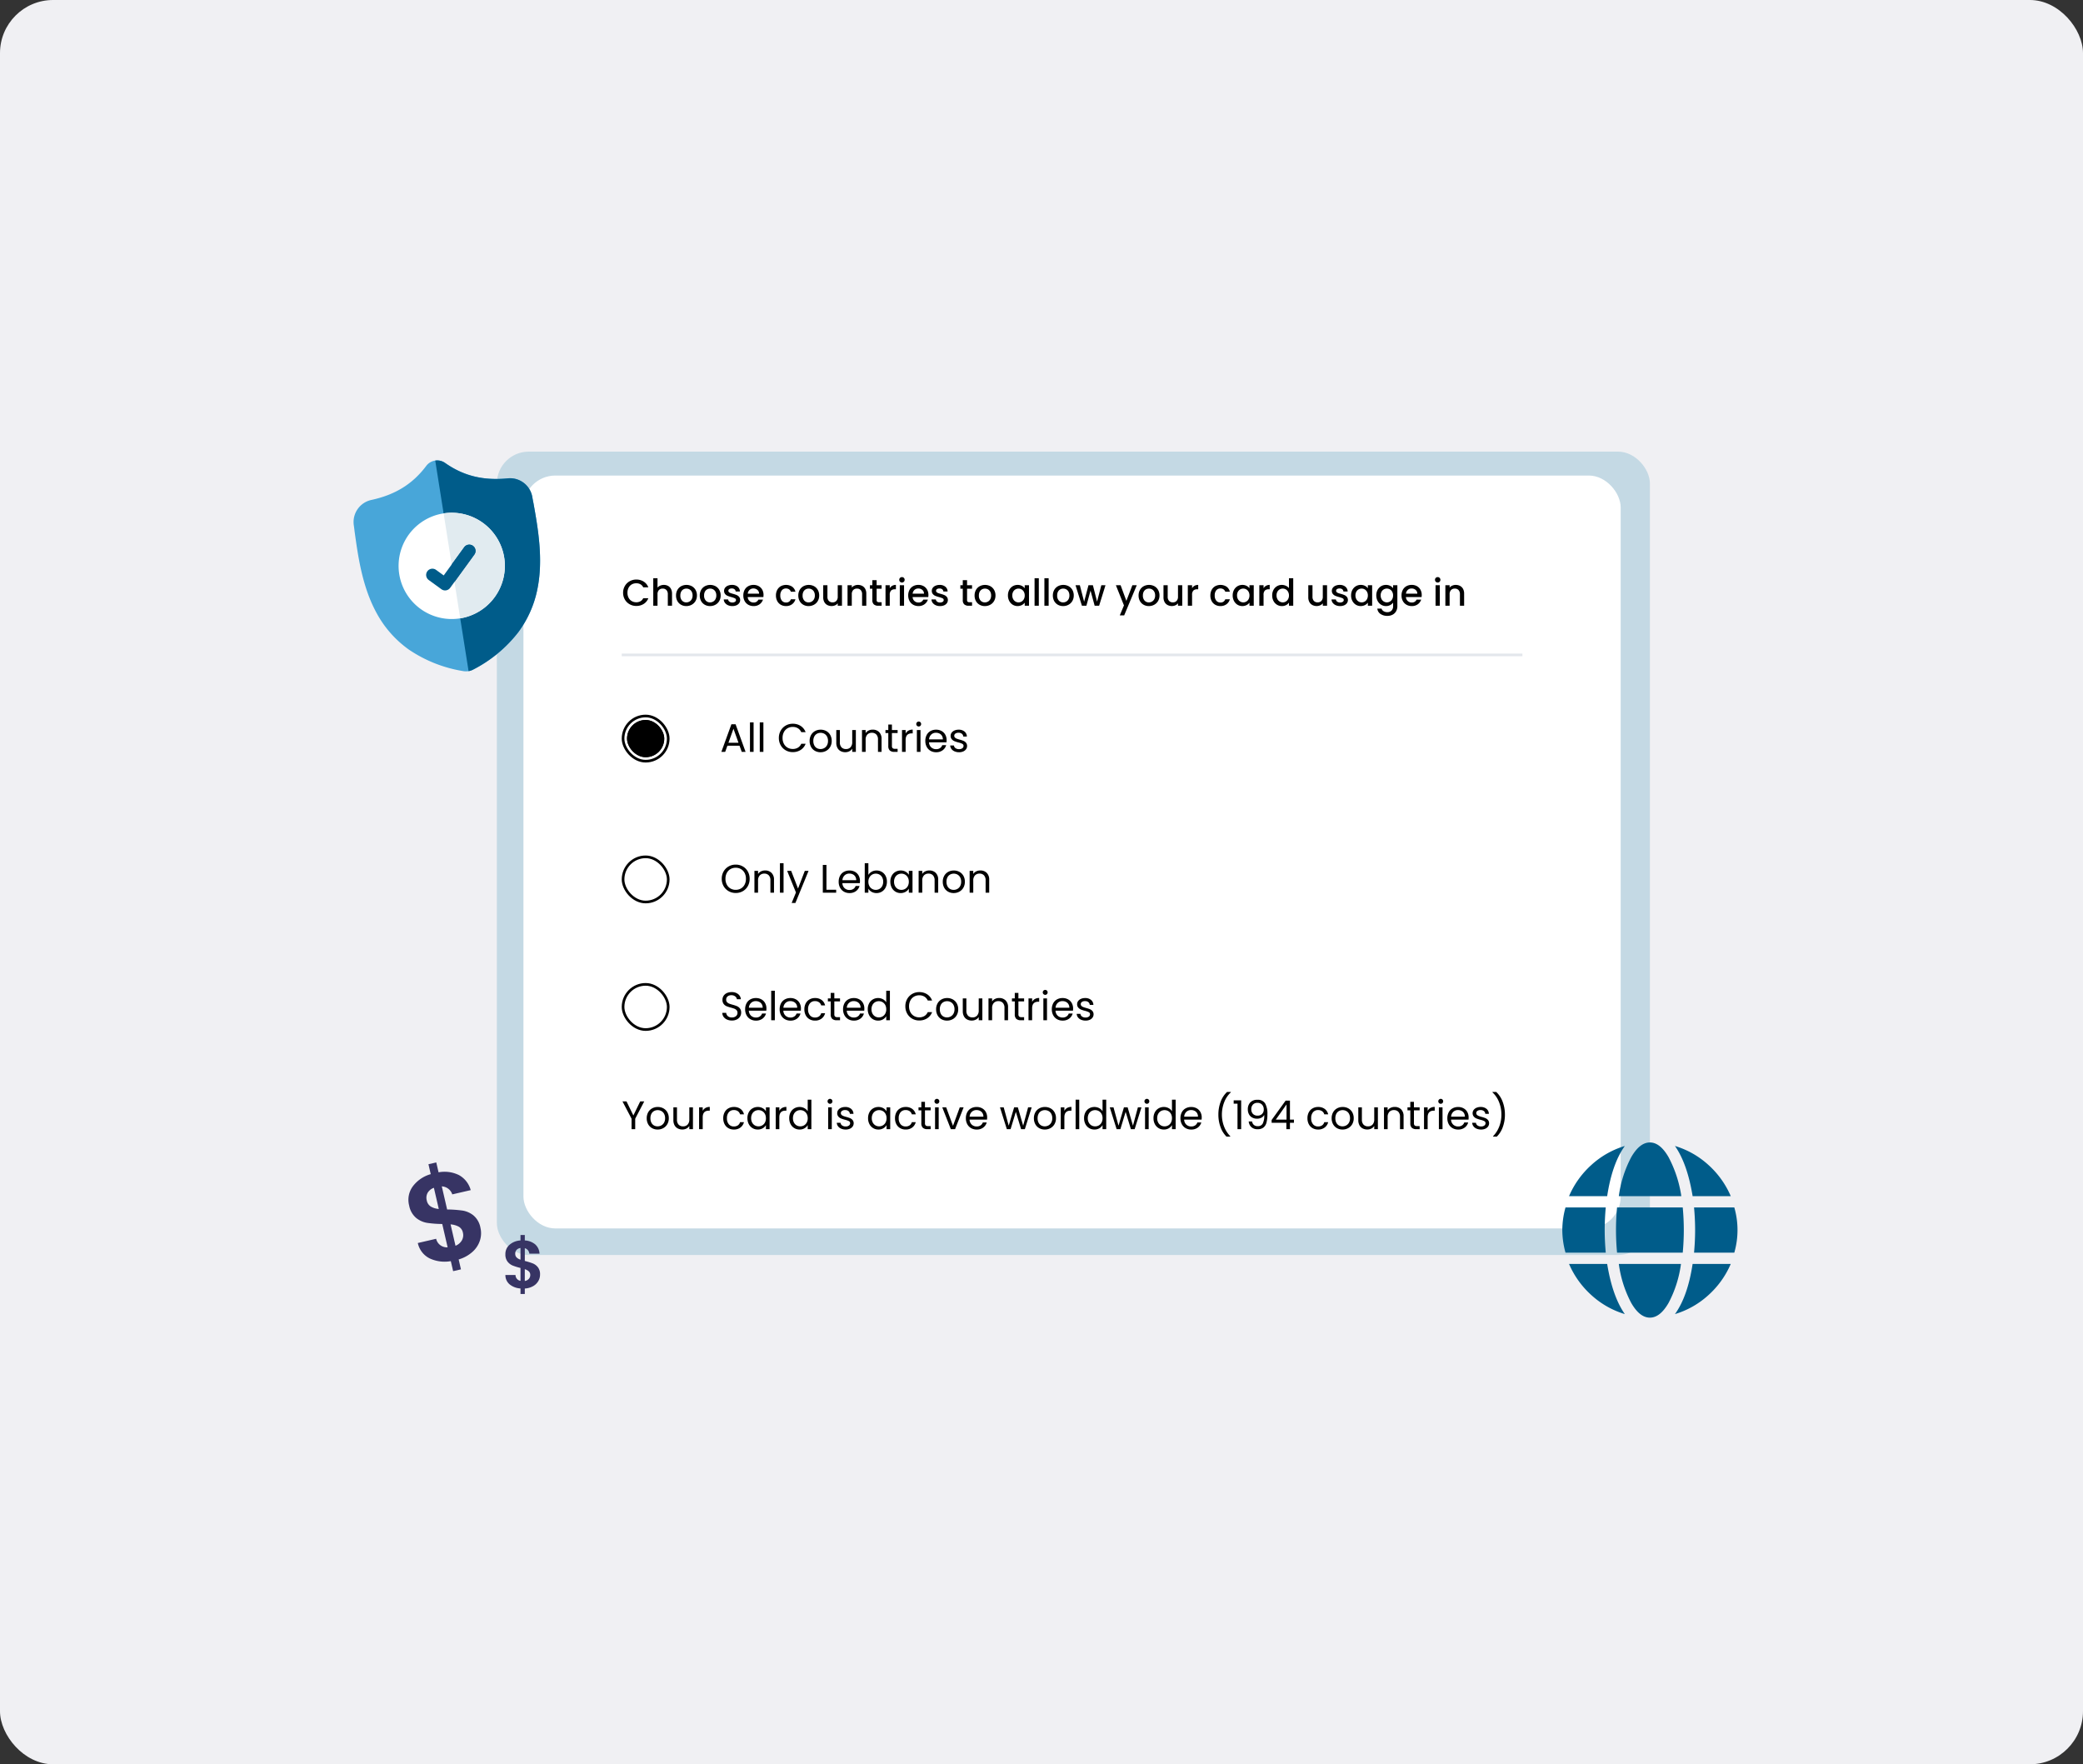 <svg xmlns="http://www.w3.org/2000/svg" width="784" height="664" viewBox="0 0 784 664">
  <rect x="0" y="0" width="784" height="664" fill="#333333" stroke="none"/>
  <g id="Group_40008" data-name="Group 40008" transform="translate(-109 -6284)">
    <rect id="Rectangle_21803" data-name="Rectangle 21803" width="784" height="664" rx="20" transform="translate(893 6948) rotate(180)" fill="#f0f0f3"/>
    <rect id="Rectangle_21165" data-name="Rectangle 21165" width="433.983" height="302.356" rx="12" transform="translate(296.008 6453.973)" fill="#c4d9e4"/>
    <rect id="Rectangle_21164" data-name="Rectangle 21164" width="412.983" height="283.356" rx="12" transform="translate(306.012 6462.973)" fill="#fff"/>
    <path id="_name" data-name="✏️name" d="M8.475-10.455,5.07-3.945V0H3.7V-3.945l-3.42-6.51H1.8L4.38-5.16l2.58-5.295ZM13.5.135A4.208,4.208,0,0,1,11.408-.39a3.738,3.738,0,0,1-1.47-1.492,4.576,4.576,0,0,1-.532-2.243,4.444,4.444,0,0,1,.547-2.227,3.773,3.773,0,0,1,1.493-1.485,4.33,4.33,0,0,1,2.115-.517,4.33,4.33,0,0,1,2.115.517A3.786,3.786,0,0,1,17.167-6.36a4.433,4.433,0,0,1,.548,2.235,4.38,4.38,0,0,1-.562,2.243A3.9,3.9,0,0,1,15.63-.39,4.366,4.366,0,0,1,13.5.135Zm0-1.2a2.882,2.882,0,0,0,1.38-.345,2.625,2.625,0,0,0,1.043-1.035,3.315,3.315,0,0,0,.4-1.68,3.366,3.366,0,0,0-.39-1.68,2.554,2.554,0,0,0-1.02-1.028,2.846,2.846,0,0,0-1.365-.337,2.833,2.833,0,0,0-1.372.337,2.474,2.474,0,0,0-1,1.028,3.476,3.476,0,0,0-.375,1.68,3.57,3.57,0,0,0,.368,1.695A2.443,2.443,0,0,0,12.15-1.4,2.76,2.76,0,0,0,13.5-1.065ZM26.805-8.22V0H25.44V-1.215a2.657,2.657,0,0,1-1.087.983A3.36,3.36,0,0,1,22.815.12a3.685,3.685,0,0,1-1.725-.4A2.89,2.89,0,0,1,19.882-1.47,3.926,3.926,0,0,1,19.44-3.4V-8.22h1.35v4.635a2.62,2.62,0,0,0,.615,1.867,2.2,2.2,0,0,0,1.68.652A2.245,2.245,0,0,0,24.81-1.74,2.779,2.779,0,0,0,25.44-3.7V-8.22ZM30.48-6.885a2.618,2.618,0,0,1,1.028-1.1,3.176,3.176,0,0,1,1.627-.39v1.41h-.36q-2.295,0-2.295,2.49V0H29.115V-8.22H30.48Zm7.725,2.76a4.65,4.65,0,0,1,.51-2.227A3.669,3.669,0,0,1,40.132-7.83a4.073,4.073,0,0,1,2.078-.525,4.056,4.056,0,0,1,2.5.735,3.469,3.469,0,0,1,1.3,2.04h-1.47a2.111,2.111,0,0,0-.817-1.185A2.523,2.523,0,0,0,42.21-7.2a2.418,2.418,0,0,0-1.89.8,3.288,3.288,0,0,0-.72,2.273,3.341,3.341,0,0,0,.72,2.295,2.408,2.408,0,0,0,1.89.81,2.553,2.553,0,0,0,1.5-.42,2.13,2.13,0,0,0,.825-1.2h1.47a3.616,3.616,0,0,1-1.32,2.017A3.954,3.954,0,0,1,42.21.135,4.073,4.073,0,0,1,40.132-.39a3.658,3.658,0,0,1-1.417-1.485A4.728,4.728,0,0,1,38.205-4.125Zm9.1-.015a4.617,4.617,0,0,1,.51-2.213,3.7,3.7,0,0,1,1.4-1.478,3.847,3.847,0,0,1,1.987-.525,3.648,3.648,0,0,1,1.875.465A3.1,3.1,0,0,1,54.27-6.72v-1.5h1.38V0H54.27V-1.53A3.216,3.216,0,0,1,53.063-.338a3.612,3.612,0,0,1-1.868.472,3.726,3.726,0,0,1-1.98-.54,3.787,3.787,0,0,1-1.4-1.515A4.718,4.718,0,0,1,47.31-4.14Zm6.96.015a3.342,3.342,0,0,0-.375-1.62A2.648,2.648,0,0,0,52.882-6.8a2.758,2.758,0,0,0-1.4-.367,2.762,2.762,0,0,0-1.4.36,2.612,2.612,0,0,0-1,1.05,3.342,3.342,0,0,0-.375,1.62A3.419,3.419,0,0,0,49.08-2.5a2.653,2.653,0,0,0,1,1.065,2.718,2.718,0,0,0,1.4.367,2.758,2.758,0,0,0,1.4-.367A2.637,2.637,0,0,0,53.9-2.5,3.386,3.386,0,0,0,54.27-4.125Zm5.055-2.76a2.618,2.618,0,0,1,1.028-1.1,3.176,3.176,0,0,1,1.627-.39v1.41h-.36q-2.295,0-2.295,2.49V0H57.96V-8.22h1.365Zm3.72,2.745a4.617,4.617,0,0,1,.51-2.213,3.7,3.7,0,0,1,1.4-1.478,3.875,3.875,0,0,1,2-.525,3.718,3.718,0,0,1,1.785.443,3.193,3.193,0,0,1,1.26,1.162V-11.1h1.38V0h-1.38V-1.545a3.194,3.194,0,0,1-1.2,1.207,3.572,3.572,0,0,1-1.86.472,3.765,3.765,0,0,1-1.987-.54,3.77,3.77,0,0,1-1.4-1.515A4.718,4.718,0,0,1,63.045-4.14Zm6.96.015a3.342,3.342,0,0,0-.375-1.62A2.648,2.648,0,0,0,68.618-6.8a2.758,2.758,0,0,0-1.4-.367,2.762,2.762,0,0,0-1.4.36,2.612,2.612,0,0,0-1,1.05,3.342,3.342,0,0,0-.375,1.62A3.419,3.419,0,0,0,64.815-2.5a2.653,2.653,0,0,0,1,1.065,2.718,2.718,0,0,0,1.4.367,2.758,2.758,0,0,0,1.4-.367A2.637,2.637,0,0,0,69.63-2.5,3.386,3.386,0,0,0,70.005-4.125Zm8.4-5.43a.9.9,0,0,1-.66-.27.9.9,0,0,1-.27-.66.9.9,0,0,1,.27-.66.9.9,0,0,1,.66-.27.856.856,0,0,1,.637.27.911.911,0,0,1,.263.66.911.911,0,0,1-.263.66A.856.856,0,0,1,78.4-9.555Zm.66,1.335V0H77.7V-8.22ZM84.3.135a4.252,4.252,0,0,1-1.695-.322,2.859,2.859,0,0,1-1.185-.9,2.4,2.4,0,0,1-.48-1.327h1.41a1.384,1.384,0,0,0,.577,1,2.2,2.2,0,0,0,1.358.39,1.975,1.975,0,0,0,1.23-.345,1.054,1.054,0,0,0,.45-.87.858.858,0,0,0-.48-.8A6.73,6.73,0,0,0,84-3.555a10.914,10.914,0,0,1-1.493-.487,2.648,2.648,0,0,1-.99-.735,1.918,1.918,0,0,1-.412-1.283,1.944,1.944,0,0,1,.375-1.155,2.542,2.542,0,0,1,1.065-.832,3.832,3.832,0,0,1,1.575-.307,3.363,3.363,0,0,1,2.2.69,2.486,2.486,0,0,1,.9,1.89H85.86a1.41,1.41,0,0,0-.518-1.035,1.93,1.93,0,0,0-1.268-.39,1.955,1.955,0,0,0-1.17.315.973.973,0,0,0-.435.825.9.9,0,0,0,.262.668,1.918,1.918,0,0,0,.66.42,11.372,11.372,0,0,0,1.1.352,11.875,11.875,0,0,1,1.44.472,2.518,2.518,0,0,1,.952.7A1.865,1.865,0,0,1,87.3-2.235a2.08,2.08,0,0,1-.375,1.215,2.5,2.5,0,0,1-1.058.848A3.78,3.78,0,0,1,84.3.135ZM92.715-4.14a4.617,4.617,0,0,1,.51-2.213,3.7,3.7,0,0,1,1.4-1.478,3.847,3.847,0,0,1,1.987-.525,3.648,3.648,0,0,1,1.875.465,3.1,3.1,0,0,1,1.185,1.17v-1.5h1.38V0h-1.38V-1.53A3.216,3.216,0,0,1,98.467-.338,3.612,3.612,0,0,1,96.6.135a3.726,3.726,0,0,1-1.98-.54,3.787,3.787,0,0,1-1.4-1.515A4.718,4.718,0,0,1,92.715-4.14Zm6.96.015a3.342,3.342,0,0,0-.375-1.62A2.648,2.648,0,0,0,98.287-6.8a2.758,2.758,0,0,0-1.4-.367,2.762,2.762,0,0,0-1.4.36,2.612,2.612,0,0,0-1,1.05,3.342,3.342,0,0,0-.375,1.62A3.419,3.419,0,0,0,94.485-2.5a2.653,2.653,0,0,0,1,1.065,2.718,2.718,0,0,0,1.4.367,2.758,2.758,0,0,0,1.4-.367A2.637,2.637,0,0,0,99.3-2.5,3.386,3.386,0,0,0,99.675-4.125Zm3.18,0a4.65,4.65,0,0,1,.51-2.227,3.669,3.669,0,0,1,1.418-1.478,4.073,4.073,0,0,1,2.077-.525,4.056,4.056,0,0,1,2.5.735,3.469,3.469,0,0,1,1.3,2.04h-1.47a2.111,2.111,0,0,0-.817-1.185A2.523,2.523,0,0,0,106.86-7.2a2.418,2.418,0,0,0-1.89.8,3.288,3.288,0,0,0-.72,2.273,3.341,3.341,0,0,0,.72,2.295,2.408,2.408,0,0,0,1.89.81,2.553,2.553,0,0,0,1.5-.42,2.13,2.13,0,0,0,.825-1.2h1.47a3.616,3.616,0,0,1-1.32,2.017,3.954,3.954,0,0,1-2.475.757,4.073,4.073,0,0,1-2.077-.525,3.658,3.658,0,0,1-1.418-1.485A4.728,4.728,0,0,1,102.855-4.125Zm11.28-2.97V-2.25a1.153,1.153,0,0,0,.255.847,1.257,1.257,0,0,0,.885.248h1V0h-1.23a2.448,2.448,0,0,1-1.71-.525,2.253,2.253,0,0,1-.57-1.725V-7.095h-1.065V-8.22h1.065v-2.07h1.365v2.07h2.145v1.125Zm4.5-2.46a.9.9,0,0,1-.66-.27.9.9,0,0,1-.27-.66.9.9,0,0,1,.27-.66.9.9,0,0,1,.66-.27.856.856,0,0,1,.637.27.911.911,0,0,1,.263.66.911.911,0,0,1-.263.66A.856.856,0,0,1,118.635-9.555Zm.66,1.335V0H117.93V-8.22Zm5.385,6.96,2.55-6.96h1.455L125.46,0h-1.59l-3.225-8.22h1.47Zm12.855-3.165a8.034,8.034,0,0,1-.045.825h-6.57a2.658,2.658,0,0,0,.833,1.9,2.648,2.648,0,0,0,1.838.682,2.524,2.524,0,0,0,1.477-.412,2.184,2.184,0,0,0,.833-1.1h1.47a3.534,3.534,0,0,1-1.32,1.928,3.984,3.984,0,0,1-2.46.743A4.155,4.155,0,0,1,131.5-.39a3.716,3.716,0,0,1-1.447-1.492,4.629,4.629,0,0,1-.525-2.243,4.7,4.7,0,0,1,.51-2.235,3.58,3.58,0,0,1,1.432-1.477,4.264,4.264,0,0,1,2.123-.517,4.125,4.125,0,0,1,2.07.51,3.531,3.531,0,0,1,1.387,1.4A4.139,4.139,0,0,1,137.535-4.425Zm-1.41-.285a2.518,2.518,0,0,0-.345-1.342,2.243,2.243,0,0,0-.937-.855A2.924,2.924,0,0,0,133.53-7.2a2.53,2.53,0,0,0-1.762.66,2.689,2.689,0,0,0-.833,1.83ZM154.29-8.22,151.725,0h-1.41l-1.98-6.525L146.355,0h-1.41l-2.58-8.22h1.4l1.89,6.9,2.04-6.9h1.395l2,6.915,1.86-6.915ZM159.225.135a4.208,4.208,0,0,1-2.092-.525,3.737,3.737,0,0,1-1.47-1.492,4.576,4.576,0,0,1-.533-2.243,4.444,4.444,0,0,1,.548-2.227,3.773,3.773,0,0,1,1.492-1.485,4.33,4.33,0,0,1,2.115-.517,4.33,4.33,0,0,1,2.115.517,3.786,3.786,0,0,1,1.493,1.477,4.433,4.433,0,0,1,.548,2.235,4.38,4.38,0,0,1-.562,2.243A3.9,3.9,0,0,1,161.355-.39,4.366,4.366,0,0,1,159.225.135Zm0-1.2a2.882,2.882,0,0,0,1.38-.345,2.625,2.625,0,0,0,1.043-1.035,3.315,3.315,0,0,0,.4-1.68,3.366,3.366,0,0,0-.39-1.68,2.554,2.554,0,0,0-1.02-1.028,2.846,2.846,0,0,0-1.365-.337,2.833,2.833,0,0,0-1.372.337,2.474,2.474,0,0,0-1,1.028,3.476,3.476,0,0,0-.375,1.68,3.569,3.569,0,0,0,.368,1.695,2.443,2.443,0,0,0,.982,1.028A2.76,2.76,0,0,0,159.225-1.065Zm7.38-5.82a2.618,2.618,0,0,1,1.027-1.1,3.176,3.176,0,0,1,1.628-.39v1.41h-.36q-2.295,0-2.295,2.49V0H165.24V-8.22h1.365ZM172.2-11.1V0h-1.365V-11.1Zm1.815,6.96a4.617,4.617,0,0,1,.51-2.213,3.7,3.7,0,0,1,1.4-1.478,3.875,3.875,0,0,1,2-.525,3.718,3.718,0,0,1,1.785.443,3.193,3.193,0,0,1,1.26,1.162V-11.1h1.38V0h-1.38V-1.545a3.194,3.194,0,0,1-1.2,1.207,3.572,3.572,0,0,1-1.86.472,3.765,3.765,0,0,1-1.988-.54,3.77,3.77,0,0,1-1.4-1.515A4.718,4.718,0,0,1,174.015-4.14Zm6.96.015a3.342,3.342,0,0,0-.375-1.62A2.648,2.648,0,0,0,179.587-6.8a2.758,2.758,0,0,0-1.4-.367,2.762,2.762,0,0,0-1.4.36,2.612,2.612,0,0,0-1.005,1.05,3.342,3.342,0,0,0-.375,1.62,3.419,3.419,0,0,0,.375,1.642,2.653,2.653,0,0,0,1.005,1.065,2.718,2.718,0,0,0,1.4.367,2.758,2.758,0,0,0,1.4-.367A2.637,2.637,0,0,0,180.6-2.5,3.386,3.386,0,0,0,180.975-4.125Zm14.64-4.095L193.05,0h-1.41l-1.98-6.525L187.68,0h-1.41l-2.58-8.22h1.4l1.89,6.9,2.04-6.9h1.395l2,6.915,1.86-6.915Zm2.055-1.335a.9.9,0,0,1-.66-.27.9.9,0,0,1-.27-.66.9.9,0,0,1,.27-.66.9.9,0,0,1,.66-.27.856.856,0,0,1,.637.27.911.911,0,0,1,.262.66.911.911,0,0,1-.262.66A.856.856,0,0,1,197.67-9.555Zm.66,1.335V0h-1.365V-8.22Zm1.815,4.08a4.617,4.617,0,0,1,.51-2.213,3.7,3.7,0,0,1,1.4-1.478,3.875,3.875,0,0,1,2-.525,3.718,3.718,0,0,1,1.785.443A3.193,3.193,0,0,1,207.1-6.75V-11.1h1.38V0H207.1V-1.545a3.194,3.194,0,0,1-1.2,1.207,3.572,3.572,0,0,1-1.86.472,3.765,3.765,0,0,1-1.988-.54,3.77,3.77,0,0,1-1.4-1.515A4.718,4.718,0,0,1,200.145-4.14Zm6.96.015a3.342,3.342,0,0,0-.375-1.62A2.648,2.648,0,0,0,205.717-6.8a2.758,2.758,0,0,0-1.4-.367,2.762,2.762,0,0,0-1.4.36,2.612,2.612,0,0,0-1.005,1.05,3.342,3.342,0,0,0-.375,1.62,3.419,3.419,0,0,0,.375,1.642,2.653,2.653,0,0,0,1.005,1.065,2.718,2.718,0,0,0,1.4.367,2.758,2.758,0,0,0,1.4-.367A2.637,2.637,0,0,0,206.73-2.5,3.386,3.386,0,0,0,207.1-4.125Zm11.19-.3a8.034,8.034,0,0,1-.045.825h-6.57a2.658,2.658,0,0,0,.833,1.9,2.648,2.648,0,0,0,1.838.682,2.524,2.524,0,0,0,1.477-.412,2.184,2.184,0,0,0,.833-1.1h1.47a3.534,3.534,0,0,1-1.32,1.928,3.984,3.984,0,0,1-2.46.743,4.155,4.155,0,0,1-2.093-.525,3.716,3.716,0,0,1-1.447-1.492,4.629,4.629,0,0,1-.525-2.243,4.7,4.7,0,0,1,.51-2.235,3.58,3.58,0,0,1,1.432-1.477,4.264,4.264,0,0,1,2.123-.517,4.125,4.125,0,0,1,2.07.51,3.531,3.531,0,0,1,1.387,1.4A4.139,4.139,0,0,1,218.295-4.425Zm-1.41-.285a2.518,2.518,0,0,0-.345-1.342,2.243,2.243,0,0,0-.937-.855A2.924,2.924,0,0,0,214.29-7.2a2.53,2.53,0,0,0-1.762.66,2.689,2.689,0,0,0-.833,1.83Zm10.725,7.5A9.555,9.555,0,0,1,225.368-.8a13.459,13.459,0,0,1-.8-4.695,13.529,13.529,0,0,1,.848-4.823,9.515,9.515,0,0,1,2.423-3.7h1.425v.135a10.038,10.038,0,0,0-2.527,3.787,12.745,12.745,0,0,0-.848,4.6,12.41,12.41,0,0,0,.8,4.44,10.7,10.7,0,0,0,2.348,3.7V2.79ZM230.325-9.6v-1.245h2.82V0h-1.38V-9.6Zm6.915,6.69a2.149,2.149,0,0,0,.7,1.32,2.207,2.207,0,0,0,1.477.465,2,2,0,0,0,1.837-.975,6.514,6.514,0,0,0,.563-3.285,2.264,2.264,0,0,1-1.05,1.057,3.488,3.488,0,0,1-1.635.383,3.805,3.805,0,0,1-1.792-.412A3,3,0,0,1,236.1-5.565a3.84,3.84,0,0,1-.45-1.92,3.609,3.609,0,0,1,.93-2.588,3.461,3.461,0,0,1,2.64-.983,3.19,3.19,0,0,1,2.948,1.365,7.819,7.819,0,0,1,.848,4.065,12.046,12.046,0,0,1-.338,3.12,3.51,3.51,0,0,1-1.14,1.875,3.413,3.413,0,0,1-2.2.645,3.293,3.293,0,0,1-2.385-.825,3.236,3.236,0,0,1-.975-2.1Zm2.115-2.19A2.278,2.278,0,0,0,241-5.722a2.236,2.236,0,0,0,.645-1.687,2.587,2.587,0,0,0-.63-1.815,2.276,2.276,0,0,0-1.77-.69,2.19,2.19,0,0,0-1.673.66,2.432,2.432,0,0,0-.623,1.74,2.471,2.471,0,0,0,.615,1.755A2.321,2.321,0,0,0,239.355-5.1Zm5.25,2.685V-3.45l5.265-7.29h1.635V-3.6h1.5v1.185h-1.5V0h-1.35V-2.415Zm5.61-6.9L246.18-3.6h4.035Zm7.875,5.19a4.65,4.65,0,0,1,.51-2.227,3.669,3.669,0,0,1,1.418-1.478,4.073,4.073,0,0,1,2.077-.525,4.056,4.056,0,0,1,2.5.735,3.469,3.469,0,0,1,1.3,2.04h-1.47a2.111,2.111,0,0,0-.818-1.185A2.523,2.523,0,0,0,262.1-7.2a2.418,2.418,0,0,0-1.89.8,3.288,3.288,0,0,0-.72,2.273,3.341,3.341,0,0,0,.72,2.295,2.408,2.408,0,0,0,1.89.81,2.553,2.553,0,0,0,1.5-.42,2.13,2.13,0,0,0,.825-1.2h1.47a3.616,3.616,0,0,1-1.32,2.017A3.954,3.954,0,0,1,262.1.135a4.073,4.073,0,0,1-2.077-.525A3.658,3.658,0,0,1,258.6-1.875,4.728,4.728,0,0,1,258.09-4.125Zm13.2,4.26A4.208,4.208,0,0,1,269.2-.39a3.738,3.738,0,0,1-1.47-1.492,4.576,4.576,0,0,1-.533-2.243,4.444,4.444,0,0,1,.548-2.227,3.772,3.772,0,0,1,1.492-1.485,4.33,4.33,0,0,1,2.115-.517,4.33,4.33,0,0,1,2.115.517,3.786,3.786,0,0,1,1.492,1.477,4.433,4.433,0,0,1,.547,2.235,4.38,4.38,0,0,1-.562,2.243A3.9,3.9,0,0,1,273.42-.39,4.366,4.366,0,0,1,271.29.135Zm0-1.2a2.882,2.882,0,0,0,1.38-.345,2.625,2.625,0,0,0,1.043-1.035,3.315,3.315,0,0,0,.4-1.68,3.367,3.367,0,0,0-.39-1.68,2.554,2.554,0,0,0-1.02-1.028,2.846,2.846,0,0,0-1.365-.337,2.833,2.833,0,0,0-1.372.337,2.474,2.474,0,0,0-1,1.028,3.476,3.476,0,0,0-.375,1.68,3.57,3.57,0,0,0,.367,1.695A2.443,2.443,0,0,0,269.94-1.4,2.76,2.76,0,0,0,271.29-1.065ZM284.6-8.22V0H283.23V-1.215a2.657,2.657,0,0,1-1.087.983A3.359,3.359,0,0,1,280.6.12a3.685,3.685,0,0,1-1.725-.4,2.89,2.89,0,0,1-1.208-1.192A3.926,3.926,0,0,1,277.23-3.4V-8.22h1.35v4.635a2.62,2.62,0,0,0,.615,1.867,2.2,2.2,0,0,0,1.68.652A2.245,2.245,0,0,0,282.6-1.74a2.779,2.779,0,0,0,.63-1.965V-8.22Zm6.315-.15a3.331,3.331,0,0,1,2.43.908,3.493,3.493,0,0,1,.93,2.617V0h-1.35V-4.65a2.643,2.643,0,0,0-.615-1.882,2.2,2.2,0,0,0-1.68-.653,2.25,2.25,0,0,0-1.717.675,2.758,2.758,0,0,0-.638,1.965V0H286.9V-8.22h1.365v1.17a2.71,2.71,0,0,1,1.1-.975A3.42,3.42,0,0,1,290.91-8.37Zm7.26,1.275V-2.25a1.153,1.153,0,0,0,.255.847,1.257,1.257,0,0,0,.885.248h1.005V0h-1.23a2.448,2.448,0,0,1-1.71-.525,2.253,2.253,0,0,1-.57-1.725V-7.095H295.74V-8.22H296.8v-2.07h1.365v2.07h2.145v1.125Zm5.16.21a2.619,2.619,0,0,1,1.027-1.1,3.176,3.176,0,0,1,1.628-.39v1.41h-.36q-2.295,0-2.3,2.49V0h-1.365V-8.22h1.365Zm4.935-2.67a.9.9,0,0,1-.66-.27.9.9,0,0,1-.27-.66.9.9,0,0,1,.27-.66.9.9,0,0,1,.66-.27.856.856,0,0,1,.638.27.911.911,0,0,1,.263.66.911.911,0,0,1-.263.66A.856.856,0,0,1,308.265-9.555Zm.66,1.335V0H307.56V-8.22Zm9.825,3.795a8.034,8.034,0,0,1-.045.825h-6.57a2.657,2.657,0,0,0,.832,1.9,2.648,2.648,0,0,0,1.837.682,2.524,2.524,0,0,0,1.478-.412,2.184,2.184,0,0,0,.832-1.1h1.47a3.534,3.534,0,0,1-1.32,1.928,3.984,3.984,0,0,1-2.46.743,4.155,4.155,0,0,1-2.092-.525,3.716,3.716,0,0,1-1.447-1.492,4.629,4.629,0,0,1-.525-2.243,4.7,4.7,0,0,1,.51-2.235,3.58,3.58,0,0,1,1.432-1.477,4.264,4.264,0,0,1,2.122-.517,4.125,4.125,0,0,1,2.07.51,3.531,3.531,0,0,1,1.388,1.4A4.139,4.139,0,0,1,318.75-4.425Zm-1.41-.285a2.518,2.518,0,0,0-.345-1.342,2.244,2.244,0,0,0-.937-.855,2.924,2.924,0,0,0-1.312-.292,2.53,2.53,0,0,0-1.762.66,2.689,2.689,0,0,0-.833,1.83ZM323.46.135a4.252,4.252,0,0,1-1.7-.322,2.859,2.859,0,0,1-1.185-.9,2.4,2.4,0,0,1-.48-1.327h1.41a1.384,1.384,0,0,0,.578,1,2.2,2.2,0,0,0,1.357.39,1.975,1.975,0,0,0,1.23-.345,1.054,1.054,0,0,0,.45-.87.858.858,0,0,0-.48-.8,6.73,6.73,0,0,0-1.485-.518,10.914,10.914,0,0,1-1.493-.487,2.648,2.648,0,0,1-.99-.735,1.918,1.918,0,0,1-.413-1.283,1.944,1.944,0,0,1,.375-1.155,2.542,2.542,0,0,1,1.065-.832,3.832,3.832,0,0,1,1.575-.307,3.363,3.363,0,0,1,2.2.69,2.486,2.486,0,0,1,.9,1.89H325.02A1.411,1.411,0,0,0,324.5-6.81a1.93,1.93,0,0,0-1.268-.39,1.955,1.955,0,0,0-1.17.315.973.973,0,0,0-.435.825.9.9,0,0,0,.263.668,1.918,1.918,0,0,0,.66.42,11.371,11.371,0,0,0,1.1.352,11.877,11.877,0,0,1,1.44.472,2.518,2.518,0,0,1,.952.7,1.865,1.865,0,0,1,.413,1.215,2.08,2.08,0,0,1-.375,1.215,2.5,2.5,0,0,1-1.057.848A3.78,3.78,0,0,1,323.46.135Zm4.485,2.655V2.655a10.7,10.7,0,0,0,2.348-3.7,12.41,12.41,0,0,0,.8-4.44,12.745,12.745,0,0,0-.848-4.6,10.038,10.038,0,0,0-2.527-3.787v-.135h1.425a9.516,9.516,0,0,1,2.422,3.7,13.529,13.529,0,0,1,.848,4.823,13.459,13.459,0,0,1-.8,4.695A9.555,9.555,0,0,1,329.37,2.79Z" transform="translate(343.008 6708.973)"/>
    <path id="Path_43624" data-name="Path 43624" d="M.518,10.114a4.969,4.969,0,0,1,.665-2.562A4.735,4.735,0,0,1,2.989,5.781a5.04,5.04,0,0,1,2.5-.637,5.077,5.077,0,0,1,2.765.763A4.345,4.345,0,0,1,10.01,8.07H8.092a2.572,2.572,0,0,0-1.05-1.148,3.116,3.116,0,0,0-1.554-.378,3.4,3.4,0,0,0-1.722.434A3.021,3.021,0,0,0,2.583,8.224a4,4,0,0,0-.427,1.89A4,4,0,0,0,2.583,12a3.067,3.067,0,0,0,1.183,1.253,3.354,3.354,0,0,0,1.722.441,3.116,3.116,0,0,0,1.554-.378,2.572,2.572,0,0,0,1.05-1.148H10.01a4.308,4.308,0,0,1-1.757,2.156,5.112,5.112,0,0,1-2.765.756,5.029,5.029,0,0,1-2.506-.637,4.749,4.749,0,0,1-1.8-1.771A4.969,4.969,0,0,1,.518,10.114ZM15.862,7.16a3.235,3.235,0,0,1,1.575.378,2.691,2.691,0,0,1,1.092,1.12,3.737,3.737,0,0,1,.4,1.792V15H17.346V10.688A2.239,2.239,0,0,0,16.828,9.1a1.844,1.844,0,0,0-1.414-.553,1.866,1.866,0,0,0-1.421.553,2.22,2.22,0,0,0-.525,1.589V15h-1.6V4.64h1.6V8.182A2.676,2.676,0,0,1,14.5,7.426,3.44,3.44,0,0,1,15.862,7.16ZM24.3,15.126a3.951,3.951,0,0,1-1.974-.5,3.57,3.57,0,0,1-1.386-1.4,4.223,4.223,0,0,1-.5-2.093,4.142,4.142,0,0,1,.518-2.086,3.578,3.578,0,0,1,1.414-1.4,4.335,4.335,0,0,1,4,0,3.578,3.578,0,0,1,1.414,1.4,4.142,4.142,0,0,1,.518,2.086,4.056,4.056,0,0,1-.532,2.086,3.684,3.684,0,0,1-1.449,1.407A4.176,4.176,0,0,1,24.3,15.126Zm0-1.386a2.375,2.375,0,0,0,1.155-.294,2.24,2.24,0,0,0,.875-.882,2.836,2.836,0,0,0,.336-1.428,2.9,2.9,0,0,0-.322-1.421,2.174,2.174,0,0,0-.854-.875,2.335,2.335,0,0,0-1.148-.294,2.3,2.3,0,0,0-1.141.294,2.1,2.1,0,0,0-.833.875,3,3,0,0,0-.308,1.421,2.707,2.707,0,0,0,.637,1.925A2.1,2.1,0,0,0,24.3,13.74Zm8.932,1.386a3.951,3.951,0,0,1-1.974-.5,3.57,3.57,0,0,1-1.386-1.4,4.223,4.223,0,0,1-.5-2.093A4.142,4.142,0,0,1,29.89,9.05,3.578,3.578,0,0,1,31.3,7.65a4.335,4.335,0,0,1,4,0,3.578,3.578,0,0,1,1.414,1.4,4.142,4.142,0,0,1,.518,2.086,4.056,4.056,0,0,1-.532,2.086,3.684,3.684,0,0,1-1.449,1.407A4.176,4.176,0,0,1,33.236,15.126Zm0-1.386a2.375,2.375,0,0,0,1.155-.294,2.24,2.24,0,0,0,.875-.882,2.836,2.836,0,0,0,.336-1.428,2.9,2.9,0,0,0-.322-1.421,2.174,2.174,0,0,0-.854-.875,2.335,2.335,0,0,0-1.148-.294,2.3,2.3,0,0,0-1.141.294,2.1,2.1,0,0,0-.833.875A3,3,0,0,0,31,11.136a2.707,2.707,0,0,0,.637,1.925A2.1,2.1,0,0,0,33.236,13.74Zm8.386,1.386a3.886,3.886,0,0,1-1.631-.329,2.865,2.865,0,0,1-1.141-.9,2.233,2.233,0,0,1-.448-1.267h1.652a1.127,1.127,0,0,0,.469.819,1.7,1.7,0,0,0,1.071.329,1.8,1.8,0,0,0,1.043-.259.782.782,0,0,0,.371-.665.683.683,0,0,0-.413-.644,7.742,7.742,0,0,0-1.309-.462,12.634,12.634,0,0,1-1.414-.462,2.479,2.479,0,0,1-.945-.686,1.8,1.8,0,0,1-.4-1.218,1.9,1.9,0,0,1,.364-1.127,2.424,2.424,0,0,1,1.043-.8A3.9,3.9,0,0,1,41.5,7.16a3.223,3.223,0,0,1,2.121.665,2.388,2.388,0,0,1,.861,1.813h-1.6a1.137,1.137,0,0,0-.42-.826A1.571,1.571,0,0,0,41.44,8.5a1.659,1.659,0,0,0-.966.238.737.737,0,0,0-.336.63.682.682,0,0,0,.224.518,1.6,1.6,0,0,0,.546.329q.322.119.952.3a10.356,10.356,0,0,1,1.379.455,2.567,2.567,0,0,1,.931.679,1.8,1.8,0,0,1,.406,1.19,2,2,0,0,1-.364,1.176,2.413,2.413,0,0,1-1.029.812A3.834,3.834,0,0,1,41.622,15.126Zm11.746-4.172a4.99,4.99,0,0,1-.056.784H47.418a2.141,2.141,0,0,0,.686,1.484,2.165,2.165,0,0,0,1.512.56,1.867,1.867,0,0,0,1.82-1.078h1.722a3.475,3.475,0,0,1-1.267,1.743,3.717,3.717,0,0,1-2.275.679,3.94,3.94,0,0,1-1.981-.5,3.536,3.536,0,0,1-1.372-1.4,4.271,4.271,0,0,1-.5-2.093,4.371,4.371,0,0,1,.483-2.093A3.4,3.4,0,0,1,47.607,7.65a4.041,4.041,0,0,1,2.009-.49,3.929,3.929,0,0,1,1.946.476,3.363,3.363,0,0,1,1.33,1.337A4.027,4.027,0,0,1,53.368,10.954Zm-1.666-.5a1.816,1.816,0,0,0-.63-1.414A2.252,2.252,0,0,0,49.546,8.5a2.05,2.05,0,0,0-1.414.525,2.194,2.194,0,0,0-.7,1.421Zm6.342.686a4.371,4.371,0,0,1,.483-2.093A3.436,3.436,0,0,1,59.864,7.65a4.274,4.274,0,0,1,4.277.175,3.274,3.274,0,0,1,1.239,1.9H63.658a1.821,1.821,0,0,0-.672-.9A1.985,1.985,0,0,0,61.824,8.5a1.932,1.932,0,0,0-1.561.693,2.932,2.932,0,0,0-.581,1.939,2.961,2.961,0,0,0,.581,1.946,1.924,1.924,0,0,0,1.561.7,1.771,1.771,0,0,0,1.834-1.218H65.38a3.447,3.447,0,0,1-1.26,1.869,3.718,3.718,0,0,1-2.3.693,3.825,3.825,0,0,1-1.96-.5,3.483,3.483,0,0,1-1.337-1.4A4.371,4.371,0,0,1,58.044,11.136Zm12.278,3.99a3.951,3.951,0,0,1-1.974-.5,3.57,3.57,0,0,1-1.386-1.4,4.223,4.223,0,0,1-.5-2.093,4.142,4.142,0,0,1,.518-2.086,3.578,3.578,0,0,1,1.414-1.4,4.335,4.335,0,0,1,4,0,3.578,3.578,0,0,1,1.414,1.4,4.142,4.142,0,0,1,.518,2.086,4.056,4.056,0,0,1-.532,2.086,3.684,3.684,0,0,1-1.449,1.407A4.176,4.176,0,0,1,70.322,15.126Zm0-1.386a2.375,2.375,0,0,0,1.155-.294,2.24,2.24,0,0,0,.875-.882,2.836,2.836,0,0,0,.336-1.428,2.9,2.9,0,0,0-.322-1.421,2.174,2.174,0,0,0-.854-.875,2.335,2.335,0,0,0-1.148-.294,2.3,2.3,0,0,0-1.141.294,2.1,2.1,0,0,0-.833.875,3,3,0,0,0-.308,1.421,2.707,2.707,0,0,0,.637,1.925A2.1,2.1,0,0,0,70.322,13.74ZM82.894,7.286V15H81.3v-.91a2.583,2.583,0,0,1-.987.749,3.13,3.13,0,0,1-1.3.273,3.459,3.459,0,0,1-1.631-.378,2.731,2.731,0,0,1-1.134-1.12,3.633,3.633,0,0,1-.413-1.792V7.286H77.42v4.3a2.239,2.239,0,0,0,.518,1.589,1.844,1.844,0,0,0,1.414.553,1.866,1.866,0,0,0,1.421-.553,2.22,2.22,0,0,0,.525-1.589v-4.3Zm5.992-.126a3.459,3.459,0,0,1,1.631.378,2.688,2.688,0,0,1,1.127,1.12,3.684,3.684,0,0,1,.406,1.792V15H90.468V10.688A2.239,2.239,0,0,0,89.95,9.1a1.844,1.844,0,0,0-1.414-.553,1.866,1.866,0,0,0-1.421.553,2.22,2.22,0,0,0-.525,1.589V15h-1.6V7.286h1.6v.882a2.642,2.642,0,0,1,1-.742A3.2,3.2,0,0,1,88.886,7.16Zm7.056,1.428v4.27a.82.82,0,0,0,.2.623,1.009,1.009,0,0,0,.693.189h.98V15h-1.26a2.429,2.429,0,0,1-1.652-.5,2.077,2.077,0,0,1-.574-1.638V8.588h-.91v-1.3h.91V5.368h1.61V7.286h1.876v1.3Zm4.942-.182a2.506,2.506,0,0,1,.931-.917,2.754,2.754,0,0,1,1.379-.329V8.812h-.406a1.944,1.944,0,0,0-1.421.476,2.276,2.276,0,0,0-.483,1.652V15h-1.6V7.286h1.6Zm4.592-2.142a1,1,0,0,1-1.022-1.022,1,1,0,0,1,1.022-1.022.972.972,0,0,1,.714.294,1.048,1.048,0,0,1,0,1.456A.972.972,0,0,1,105.476,6.264Zm.784,1.022V15h-1.6V7.286Zm9.17,3.668a4.989,4.989,0,0,1-.056.784H109.48a2.141,2.141,0,0,0,.686,1.484,2.165,2.165,0,0,0,1.512.56A1.868,1.868,0,0,0,113.5,12.7h1.722a3.475,3.475,0,0,1-1.267,1.743,3.717,3.717,0,0,1-2.275.679,3.94,3.94,0,0,1-1.981-.5,3.536,3.536,0,0,1-1.372-1.4,4.271,4.271,0,0,1-.5-2.093,4.371,4.371,0,0,1,.483-2.093,3.4,3.4,0,0,1,1.358-1.393,4.041,4.041,0,0,1,2.009-.49,3.929,3.929,0,0,1,1.946.476,3.363,3.363,0,0,1,1.33,1.337A4.027,4.027,0,0,1,115.43,10.954Zm-1.666-.5a1.816,1.816,0,0,0-.63-1.414,2.252,2.252,0,0,0-1.526-.532,2.05,2.05,0,0,0-1.414.525,2.194,2.194,0,0,0-.7,1.421Zm6.034,4.676a3.886,3.886,0,0,1-1.631-.329,2.865,2.865,0,0,1-1.141-.9,2.233,2.233,0,0,1-.448-1.267h1.652a1.127,1.127,0,0,0,.469.819,1.7,1.7,0,0,0,1.071.329,1.8,1.8,0,0,0,1.043-.259.782.782,0,0,0,.371-.665.683.683,0,0,0-.413-.644,7.741,7.741,0,0,0-1.309-.462,12.634,12.634,0,0,1-1.414-.462,2.479,2.479,0,0,1-.945-.686,1.8,1.8,0,0,1-.4-1.218,1.9,1.9,0,0,1,.364-1.127,2.424,2.424,0,0,1,1.043-.8,3.9,3.9,0,0,1,1.561-.294,3.223,3.223,0,0,1,2.121.665,2.388,2.388,0,0,1,.861,1.813h-1.6a1.137,1.137,0,0,0-.42-.826,1.571,1.571,0,0,0-1.022-.308,1.659,1.659,0,0,0-.966.238.737.737,0,0,0-.336.63.682.682,0,0,0,.224.518,1.6,1.6,0,0,0,.546.329q.322.119.952.3a10.356,10.356,0,0,1,1.379.455,2.567,2.567,0,0,1,.931.679,1.8,1.8,0,0,1,.406,1.19,2,2,0,0,1-.364,1.176,2.413,2.413,0,0,1-1.029.812A3.834,3.834,0,0,1,119.8,15.126Zm10.178-6.538v4.27a.82.82,0,0,0,.2.623,1.009,1.009,0,0,0,.693.189h.98V15h-1.26a2.429,2.429,0,0,1-1.652-.5,2.077,2.077,0,0,1-.574-1.638V8.588h-.91v-1.3h.91V5.368h1.61V7.286h1.876v1.3Zm6.692,6.538a3.951,3.951,0,0,1-1.974-.5,3.57,3.57,0,0,1-1.386-1.4,4.223,4.223,0,0,1-.5-2.093,4.142,4.142,0,0,1,.518-2.086,3.578,3.578,0,0,1,1.414-1.4,4.335,4.335,0,0,1,4,0,3.578,3.578,0,0,1,1.414,1.4,4.142,4.142,0,0,1,.518,2.086,4.056,4.056,0,0,1-.532,2.086,3.684,3.684,0,0,1-1.449,1.407A4.176,4.176,0,0,1,136.668,15.126Zm0-1.386a2.375,2.375,0,0,0,1.155-.294,2.24,2.24,0,0,0,.875-.882,2.836,2.836,0,0,0,.336-1.428,2.9,2.9,0,0,0-.322-1.421,2.174,2.174,0,0,0-.854-.875,2.335,2.335,0,0,0-1.148-.294,2.3,2.3,0,0,0-1.141.294,2.1,2.1,0,0,0-.833.875,3,3,0,0,0-.308,1.421,2.707,2.707,0,0,0,.637,1.925A2.1,2.1,0,0,0,136.668,13.74Zm8.694-2.632a4.269,4.269,0,0,1,.483-2.058A3.519,3.519,0,0,1,149,7.16a3.367,3.367,0,0,1,1.589.357,3.225,3.225,0,0,1,1.085.889V7.286h1.61V15h-1.61V13.852a3.17,3.17,0,0,1-1.106.91,3.579,3.579,0,0,1-3.416-.147,3.624,3.624,0,0,1-1.309-1.428A4.393,4.393,0,0,1,145.362,11.108Zm6.314.028a2.793,2.793,0,0,0-.329-1.386,2.31,2.31,0,0,0-.861-.9,2.253,2.253,0,0,0-1.148-.308,2.293,2.293,0,0,0-1.148.3,2.27,2.27,0,0,0-.861.882A2.754,2.754,0,0,0,147,11.108a2.874,2.874,0,0,0,.329,1.4,2.321,2.321,0,0,0,.868.917,2.226,2.226,0,0,0,1.141.315,2.253,2.253,0,0,0,1.148-.308,2.3,2.3,0,0,0,.861-.9A2.833,2.833,0,0,0,151.676,11.136Zm5.306-6.5V15h-1.6V4.64Zm3.7,0V15h-1.6V4.64Zm5.446,10.486a3.951,3.951,0,0,1-1.974-.5,3.57,3.57,0,0,1-1.386-1.4,4.223,4.223,0,0,1-.5-2.093,4.142,4.142,0,0,1,.518-2.086,3.578,3.578,0,0,1,1.414-1.4,4.335,4.335,0,0,1,4,0,3.578,3.578,0,0,1,1.414,1.4,4.142,4.142,0,0,1,.518,2.086,4.056,4.056,0,0,1-.532,2.086,3.684,3.684,0,0,1-1.449,1.407A4.176,4.176,0,0,1,166.124,15.126Zm0-1.386a2.375,2.375,0,0,0,1.155-.294,2.24,2.24,0,0,0,.875-.882,2.836,2.836,0,0,0,.336-1.428,2.9,2.9,0,0,0-.322-1.421,2.174,2.174,0,0,0-.854-.875,2.335,2.335,0,0,0-1.148-.294,2.3,2.3,0,0,0-1.141.294,2.1,2.1,0,0,0-.833.875,3,3,0,0,0-.308,1.421,2.707,2.707,0,0,0,.637,1.925A2.1,2.1,0,0,0,166.124,13.74ZM182.07,7.286,179.676,15H178l-1.554-5.7L174.888,15h-1.68L170.8,7.286h1.624l1.61,6.2,1.638-6.2h1.666l1.568,6.174,1.6-6.174Zm11.774,0-4.732,11.34H187.46l1.568-3.752L185.99,7.286h1.778l2.17,5.88,2.254-5.88Zm4.55,7.84a3.951,3.951,0,0,1-1.974-.5,3.57,3.57,0,0,1-1.386-1.4,4.223,4.223,0,0,1-.5-2.093,4.142,4.142,0,0,1,.518-2.086,3.578,3.578,0,0,1,1.414-1.4,4.335,4.335,0,0,1,4,0,3.578,3.578,0,0,1,1.414,1.4,4.142,4.142,0,0,1,.518,2.086,4.056,4.056,0,0,1-.532,2.086,3.684,3.684,0,0,1-1.449,1.407A4.176,4.176,0,0,1,198.394,15.126Zm0-1.386a2.375,2.375,0,0,0,1.155-.294,2.24,2.24,0,0,0,.875-.882,2.836,2.836,0,0,0,.336-1.428,2.9,2.9,0,0,0-.322-1.421,2.174,2.174,0,0,0-.854-.875,2.335,2.335,0,0,0-1.148-.294,2.3,2.3,0,0,0-1.141.294,2.1,2.1,0,0,0-.833.875,3,3,0,0,0-.308,1.421,2.707,2.707,0,0,0,.637,1.925A2.1,2.1,0,0,0,198.394,13.74Zm12.572-6.454V15h-1.6v-.91a2.583,2.583,0,0,1-.987.749,3.13,3.13,0,0,1-1.295.273,3.459,3.459,0,0,1-1.631-.378,2.731,2.731,0,0,1-1.134-1.12,3.633,3.633,0,0,1-.413-1.792V7.286h1.582v4.3a2.239,2.239,0,0,0,.518,1.589,1.844,1.844,0,0,0,1.414.553,1.866,1.866,0,0,0,1.421-.553,2.22,2.22,0,0,0,.525-1.589v-4.3Zm3.7,1.12a2.507,2.507,0,0,1,.931-.917,2.754,2.754,0,0,1,1.379-.329V8.812h-.406a1.944,1.944,0,0,0-1.421.476,2.276,2.276,0,0,0-.483,1.652V15h-1.6V7.286h1.6Zm6.888,2.73a4.371,4.371,0,0,1,.483-2.093A3.436,3.436,0,0,1,223.37,7.65a4.274,4.274,0,0,1,4.277.175,3.274,3.274,0,0,1,1.239,1.9h-1.722a1.821,1.821,0,0,0-.672-.9A1.985,1.985,0,0,0,225.33,8.5a1.932,1.932,0,0,0-1.561.693,2.932,2.932,0,0,0-.581,1.939,2.961,2.961,0,0,0,.581,1.946,1.924,1.924,0,0,0,1.561.7,1.771,1.771,0,0,0,1.834-1.218h1.722a3.447,3.447,0,0,1-1.26,1.869,3.718,3.718,0,0,1-2.3.693,3.825,3.825,0,0,1-1.96-.5,3.483,3.483,0,0,1-1.337-1.4A4.371,4.371,0,0,1,221.55,11.136Zm8.4-.028a4.269,4.269,0,0,1,.483-2.058,3.519,3.519,0,0,1,3.157-1.89,3.367,3.367,0,0,1,1.589.357,3.225,3.225,0,0,1,1.085.889V7.286h1.61V15h-1.61V13.852a3.17,3.17,0,0,1-1.106.91,3.579,3.579,0,0,1-3.416-.147,3.624,3.624,0,0,1-1.309-1.428A4.393,4.393,0,0,1,229.95,11.108Zm6.314.028a2.793,2.793,0,0,0-.329-1.386,2.31,2.31,0,0,0-.861-.9,2.253,2.253,0,0,0-1.148-.308,2.293,2.293,0,0,0-1.148.3,2.27,2.27,0,0,0-.861.882,2.754,2.754,0,0,0-.329,1.379,2.874,2.874,0,0,0,.329,1.4,2.321,2.321,0,0,0,.868.917,2.226,2.226,0,0,0,1.141.315,2.253,2.253,0,0,0,1.148-.308,2.3,2.3,0,0,0,.861-.9A2.833,2.833,0,0,0,236.264,11.136Zm5.306-2.73a2.507,2.507,0,0,1,.931-.917,2.754,2.754,0,0,1,1.379-.329V8.812h-.406a1.944,1.944,0,0,0-1.421.476,2.276,2.276,0,0,0-.483,1.652V15h-1.6V7.286h1.6Zm3.248,2.7A4.269,4.269,0,0,1,245.3,9.05a3.52,3.52,0,0,1,3.171-1.89,3.618,3.618,0,0,1,1.491.329,3.051,3.051,0,0,1,1.169.875V4.64h1.61V15h-1.61V13.838a2.988,2.988,0,0,1-1.085.924,3.366,3.366,0,0,1-1.589.364,3.452,3.452,0,0,1-1.841-.511,3.606,3.606,0,0,1-1.316-1.428A4.393,4.393,0,0,1,244.818,11.108Zm6.314.028A2.793,2.793,0,0,0,250.8,9.75a2.31,2.31,0,0,0-.861-.9,2.253,2.253,0,0,0-1.148-.308,2.293,2.293,0,0,0-1.148.3,2.27,2.27,0,0,0-.861.882,2.754,2.754,0,0,0-.329,1.379,2.874,2.874,0,0,0,.329,1.4,2.321,2.321,0,0,0,.868.917,2.226,2.226,0,0,0,1.141.315,2.253,2.253,0,0,0,1.148-.308,2.3,2.3,0,0,0,.861-.9A2.833,2.833,0,0,0,251.132,11.136Zm14.336-3.85V15h-1.6v-.91a2.583,2.583,0,0,1-.987.749,3.13,3.13,0,0,1-1.3.273,3.459,3.459,0,0,1-1.631-.378,2.731,2.731,0,0,1-1.134-1.12,3.633,3.633,0,0,1-.413-1.792V7.286h1.582v4.3a2.239,2.239,0,0,0,.518,1.589,1.844,1.844,0,0,0,1.414.553,1.866,1.866,0,0,0,1.421-.553,2.22,2.22,0,0,0,.525-1.589v-4.3Zm4.9,7.84a3.887,3.887,0,0,1-1.631-.329,2.865,2.865,0,0,1-1.141-.9,2.233,2.233,0,0,1-.448-1.267H268.8a1.126,1.126,0,0,0,.469.819,1.7,1.7,0,0,0,1.071.329,1.8,1.8,0,0,0,1.043-.259.782.782,0,0,0,.371-.665.683.683,0,0,0-.413-.644,7.742,7.742,0,0,0-1.309-.462,12.632,12.632,0,0,1-1.414-.462,2.479,2.479,0,0,1-.945-.686,1.8,1.8,0,0,1-.4-1.218,1.9,1.9,0,0,1,.364-1.127,2.424,2.424,0,0,1,1.043-.8,3.9,3.9,0,0,1,1.561-.294,3.223,3.223,0,0,1,2.121.665,2.388,2.388,0,0,1,.861,1.813h-1.6a1.137,1.137,0,0,0-.42-.826,1.571,1.571,0,0,0-1.022-.308,1.659,1.659,0,0,0-.966.238.737.737,0,0,0-.336.63.682.682,0,0,0,.224.518,1.6,1.6,0,0,0,.546.329q.322.119.952.3a10.357,10.357,0,0,1,1.379.455,2.567,2.567,0,0,1,.931.679,1.8,1.8,0,0,1,.406,1.19,2,2,0,0,1-.364,1.176,2.413,2.413,0,0,1-1.029.812A3.834,3.834,0,0,1,270.368,15.126Zm4.144-4.018a4.269,4.269,0,0,1,.483-2.058,3.519,3.519,0,0,1,3.157-1.89,3.368,3.368,0,0,1,1.589.357,3.225,3.225,0,0,1,1.085.889V7.286h1.61V15h-1.61V13.852a3.17,3.17,0,0,1-1.106.91,3.579,3.579,0,0,1-3.416-.147,3.624,3.624,0,0,1-1.309-1.428A4.393,4.393,0,0,1,274.512,11.108Zm6.314.028A2.793,2.793,0,0,0,280.5,9.75a2.309,2.309,0,0,0-.861-.9,2.253,2.253,0,0,0-1.148-.308,2.264,2.264,0,0,0-2.009,1.183,2.754,2.754,0,0,0-.329,1.379,2.874,2.874,0,0,0,.329,1.4,2.321,2.321,0,0,0,.868.917,2.226,2.226,0,0,0,1.141.315,2.253,2.253,0,0,0,1.148-.308,2.3,2.3,0,0,0,.861-.9A2.833,2.833,0,0,0,280.826,11.136Zm6.818-3.976a3.421,3.421,0,0,1,1.589.357,3.052,3.052,0,0,1,1.085.889V7.286h1.61v7.84a3.941,3.941,0,0,1-.448,1.9,3.237,3.237,0,0,1-1.295,1.309,4.066,4.066,0,0,1-2.023.476,4.39,4.39,0,0,1-2.6-.735,2.712,2.712,0,0,1-1.176-2h1.582a1.717,1.717,0,0,0,.777.973,2.631,2.631,0,0,0,1.421.371,2.125,2.125,0,0,0,1.561-.588,2.3,2.3,0,0,0,.6-1.708V13.838a3.316,3.316,0,0,1-2.674,1.288,3.452,3.452,0,0,1-1.841-.511,3.606,3.606,0,0,1-1.316-1.428A4.393,4.393,0,0,1,284,11.108a4.269,4.269,0,0,1,.483-2.058,3.519,3.519,0,0,1,3.157-1.89Zm2.674,3.976a2.793,2.793,0,0,0-.329-1.386,2.309,2.309,0,0,0-.861-.9,2.253,2.253,0,0,0-1.148-.308,2.264,2.264,0,0,0-2.009,1.183,2.754,2.754,0,0,0-.329,1.379,2.874,2.874,0,0,0,.329,1.4,2.321,2.321,0,0,0,.868.917,2.226,2.226,0,0,0,1.141.315,2.253,2.253,0,0,0,1.148-.308,2.3,2.3,0,0,0,.861-.9A2.833,2.833,0,0,0,290.318,11.136Zm10.78-.182a4.991,4.991,0,0,1-.056.784h-5.894a2.14,2.14,0,0,0,.686,1.484,2.166,2.166,0,0,0,1.512.56,1.867,1.867,0,0,0,1.82-1.078h1.722a3.475,3.475,0,0,1-1.267,1.743,3.717,3.717,0,0,1-2.275.679,3.94,3.94,0,0,1-1.981-.5,3.536,3.536,0,0,1-1.372-1.4,4.271,4.271,0,0,1-.5-2.093,4.371,4.371,0,0,1,.483-2.093,3.4,3.4,0,0,1,1.358-1.393,4.042,4.042,0,0,1,2.009-.49,3.929,3.929,0,0,1,1.946.476,3.364,3.364,0,0,1,1.33,1.337A4.027,4.027,0,0,1,301.1,10.954Zm-1.666-.5a1.816,1.816,0,0,0-.63-1.414,2.252,2.252,0,0,0-1.526-.532,2.05,2.05,0,0,0-1.414.525,2.194,2.194,0,0,0-.7,1.421Zm7.686-4.186A1,1,0,0,1,306.1,5.242a1,1,0,0,1,1.022-1.022.972.972,0,0,1,.714.294,1.048,1.048,0,0,1,0,1.456A.972.972,0,0,1,307.118,6.264Zm.784,1.022V15h-1.6V7.286Zm5.992-.126a3.459,3.459,0,0,1,1.631.378,2.688,2.688,0,0,1,1.127,1.12,3.684,3.684,0,0,1,.406,1.792V15h-1.582V10.688a2.239,2.239,0,0,0-.518-1.589,1.844,1.844,0,0,0-1.414-.553,1.866,1.866,0,0,0-1.421.553,2.22,2.22,0,0,0-.525,1.589V15H310V7.286h1.6v.882a2.642,2.642,0,0,1,1-.742A3.2,3.2,0,0,1,313.894,7.16Z" transform="translate(343.008 6496.973)"/>
    <rect id="Rectangle_17534" data-name="Rectangle 17534" width="339" height="1" transform="translate(343.008 6529.973)" fill="#7588a0" opacity="0.2"/>
    <path id="_name-2" data-name="✏️name" d="M5.895.105A5.276,5.276,0,0,1,3.24-.577a5,5,0,0,1-1.9-1.905,5.455,5.455,0,0,1-.7-2.753,5.455,5.455,0,0,1,.7-2.753,5,5,0,0,1,1.9-1.9,5.276,5.276,0,0,1,2.655-.682,5.3,5.3,0,0,1,2.67.682,4.957,4.957,0,0,1,1.89,1.9,5.49,5.49,0,0,1,.69,2.76,5.49,5.49,0,0,1-.69,2.76,4.957,4.957,0,0,1-1.89,1.9A5.3,5.3,0,0,1,5.895.105Zm0-1.185a3.853,3.853,0,0,0,1.973-.51,3.589,3.589,0,0,0,1.38-1.455,4.6,4.6,0,0,0,.5-2.19,4.584,4.584,0,0,0-.5-2.2A3.617,3.617,0,0,0,7.875-8.88a3.842,3.842,0,0,0-1.98-.51,3.842,3.842,0,0,0-1.98.51A3.617,3.617,0,0,0,2.543-7.432a4.584,4.584,0,0,0-.5,2.2,4.6,4.6,0,0,0,.5,2.19A3.589,3.589,0,0,0,3.923-1.59,3.853,3.853,0,0,0,5.895-1.08ZM16.95-8.37a3.331,3.331,0,0,1,2.43.908,3.493,3.493,0,0,1,.93,2.617V0H18.96V-4.65a2.643,2.643,0,0,0-.615-1.882,2.2,2.2,0,0,0-1.68-.653,2.25,2.25,0,0,0-1.718.675,2.758,2.758,0,0,0-.638,1.965V0H12.945V-8.22H14.31v1.17a2.71,2.71,0,0,1,1.1-.975A3.42,3.42,0,0,1,16.95-8.37Zm6.96-2.73V0H22.545V-11.1Zm9.405,2.88L28.365,3.87h-1.41l1.62-3.96L25.26-8.22h1.515l2.58,6.66,2.55-6.66ZM40.05-1.11h3.66V0H38.685V-10.455H40.05ZM52.665-4.425a8.033,8.033,0,0,1-.045.825H46.05a2.658,2.658,0,0,0,.833,1.9,2.648,2.648,0,0,0,1.837.682A2.524,2.524,0,0,0,50.2-1.433a2.184,2.184,0,0,0,.833-1.1H52.5A3.534,3.534,0,0,1,51.18-.608a3.984,3.984,0,0,1-2.46.743A4.155,4.155,0,0,1,46.627-.39,3.716,3.716,0,0,1,45.18-1.882a4.629,4.629,0,0,1-.525-2.243,4.7,4.7,0,0,1,.51-2.235A3.58,3.58,0,0,1,46.6-7.837a4.264,4.264,0,0,1,2.122-.517,4.125,4.125,0,0,1,2.07.51,3.531,3.531,0,0,1,1.388,1.4A4.139,4.139,0,0,1,52.665-4.425Zm-1.41-.285a2.518,2.518,0,0,0-.345-1.342,2.244,2.244,0,0,0-.937-.855A2.924,2.924,0,0,0,48.66-7.2a2.53,2.53,0,0,0-1.763.66,2.689,2.689,0,0,0-.833,1.83ZM55.83-6.69a3.227,3.227,0,0,1,1.23-1.2,3.639,3.639,0,0,1,1.845-.465A3.835,3.835,0,0,1,60.9-7.83a3.717,3.717,0,0,1,1.4,1.478,4.617,4.617,0,0,1,.51,2.213,4.718,4.718,0,0,1-.51,2.22,3.77,3.77,0,0,1-1.4,1.515,3.765,3.765,0,0,1-1.987.54A3.658,3.658,0,0,1,57.038-.33,3.163,3.163,0,0,1,55.83-1.515V0H54.465V-11.1H55.83Zm5.58,2.55a3.342,3.342,0,0,0-.375-1.62,2.6,2.6,0,0,0-1.013-1.05,2.8,2.8,0,0,0-1.4-.36,2.73,2.73,0,0,0-1.388.367,2.687,2.687,0,0,0-1.02,1.065,3.3,3.3,0,0,0-.382,1.612A3.332,3.332,0,0,0,56.213-2.5a2.687,2.687,0,0,0,1.02,1.065,2.73,2.73,0,0,0,1.388.367,2.758,2.758,0,0,0,1.4-.367A2.637,2.637,0,0,0,61.035-2.5,3.419,3.419,0,0,0,61.41-4.14Zm2.685,0a4.617,4.617,0,0,1,.51-2.213,3.7,3.7,0,0,1,1.4-1.478A3.847,3.847,0,0,1,68-8.355a3.648,3.648,0,0,1,1.875.465,3.1,3.1,0,0,1,1.185,1.17v-1.5h1.38V0h-1.38V-1.53A3.216,3.216,0,0,1,69.848-.338,3.612,3.612,0,0,1,67.98.135,3.726,3.726,0,0,1,66-.405,3.787,3.787,0,0,1,64.605-1.92,4.718,4.718,0,0,1,64.1-4.14Zm6.96.015a3.342,3.342,0,0,0-.375-1.62A2.648,2.648,0,0,0,69.668-6.8a2.758,2.758,0,0,0-1.4-.367,2.762,2.762,0,0,0-1.395.36,2.612,2.612,0,0,0-1.005,1.05,3.342,3.342,0,0,0-.375,1.62A3.419,3.419,0,0,0,65.865-2.5,2.653,2.653,0,0,0,66.87-1.433a2.718,2.718,0,0,0,1.395.367,2.758,2.758,0,0,0,1.4-.367A2.637,2.637,0,0,0,70.68-2.5,3.386,3.386,0,0,0,71.055-4.125ZM78.75-8.37a3.331,3.331,0,0,1,2.43.908,3.493,3.493,0,0,1,.93,2.617V0H80.76V-4.65a2.643,2.643,0,0,0-.615-1.882,2.2,2.2,0,0,0-1.68-.653,2.25,2.25,0,0,0-1.717.675,2.758,2.758,0,0,0-.638,1.965V0H74.745V-8.22H76.11v1.17a2.71,2.71,0,0,1,1.1-.975A3.42,3.42,0,0,1,78.75-8.37ZM87.93.135A4.208,4.208,0,0,1,85.838-.39a3.738,3.738,0,0,1-1.47-1.492,4.576,4.576,0,0,1-.533-2.243,4.444,4.444,0,0,1,.548-2.227,3.773,3.773,0,0,1,1.493-1.485,4.33,4.33,0,0,1,2.115-.517,4.33,4.33,0,0,1,2.115.517A3.786,3.786,0,0,1,91.6-6.36a4.433,4.433,0,0,1,.548,2.235,4.38,4.38,0,0,1-.562,2.243A3.9,3.9,0,0,1,90.06-.39,4.366,4.366,0,0,1,87.93.135Zm0-1.2a2.882,2.882,0,0,0,1.38-.345,2.625,2.625,0,0,0,1.042-1.035,3.315,3.315,0,0,0,.4-1.68,3.366,3.366,0,0,0-.39-1.68,2.554,2.554,0,0,0-1.02-1.028,2.846,2.846,0,0,0-1.365-.337,2.833,2.833,0,0,0-1.373.337,2.474,2.474,0,0,0-1,1.028,3.476,3.476,0,0,0-.375,1.68A3.57,3.57,0,0,0,85.6-2.43,2.443,2.443,0,0,0,86.58-1.4,2.76,2.76,0,0,0,87.93-1.065ZM97.95-8.37a3.331,3.331,0,0,1,2.43.908,3.493,3.493,0,0,1,.93,2.617V0H99.96V-4.65a2.643,2.643,0,0,0-.615-1.882,2.2,2.2,0,0,0-1.68-.653,2.25,2.25,0,0,0-1.717.675,2.758,2.758,0,0,0-.638,1.965V0H93.945V-8.22H95.31v1.17a2.71,2.71,0,0,1,1.1-.975A3.42,3.42,0,0,1,97.95-8.37Z" transform="translate(380.008 6619.973)"/>
    <g id="Rectangle_18174" data-name="Rectangle 18174" transform="translate(343.008 6605.973)" fill="none" stroke="#000" stroke-width="1">
      <rect width="18" height="18" rx="9" stroke="none"/>
      <rect x="0.5" y="0.5" width="17" height="17" rx="8.5" fill="none"/>
    </g>
    <path id="_name-3" data-name="✏️name" d="M4.47.105A4.472,4.472,0,0,1,2.618-.262a3.087,3.087,0,0,1-1.283-1.02A2.613,2.613,0,0,1,.855-2.79H2.31a1.916,1.916,0,0,0,.608,1.237,2.18,2.18,0,0,0,1.553.5,2.269,2.269,0,0,0,1.537-.488A1.582,1.582,0,0,0,6.57-2.79a1.422,1.422,0,0,0-.33-.975,2.108,2.108,0,0,0-.825-.57,12.891,12.891,0,0,0-1.335-.42,11.757,11.757,0,0,1-1.658-.54,2.669,2.669,0,0,1-1.065-.848A2.49,2.49,0,0,1,.915-7.7,2.69,2.69,0,0,1,1.35-9.21a2.834,2.834,0,0,1,1.222-1.02,4.3,4.3,0,0,1,1.808-.36,3.786,3.786,0,0,1,2.407.735,2.715,2.715,0,0,1,1.058,1.95h-1.5a1.618,1.618,0,0,0-.63-1.058,2.238,2.238,0,0,0-1.47-.457,2.13,2.13,0,0,0-1.395.443A1.511,1.511,0,0,0,2.31-7.74a1.341,1.341,0,0,0,.323.93,2.079,2.079,0,0,0,.795.548q.472.188,1.328.427a12.468,12.468,0,0,1,1.665.563,2.777,2.777,0,0,1,1.08.855A2.486,2.486,0,0,1,7.95-2.85a2.753,2.753,0,0,1-.4,1.44,2.977,2.977,0,0,1-1.2,1.095A3.96,3.96,0,0,1,4.47.105Zm12.99-4.53a8.033,8.033,0,0,1-.045.825h-6.57a2.658,2.658,0,0,0,.832,1.9,2.648,2.648,0,0,0,1.838.682,2.524,2.524,0,0,0,1.477-.412,2.184,2.184,0,0,0,.833-1.1H17.3a3.534,3.534,0,0,1-1.32,1.928,3.984,3.984,0,0,1-2.46.743A4.155,4.155,0,0,1,11.423-.39,3.716,3.716,0,0,1,9.975-1.882,4.629,4.629,0,0,1,9.45-4.125,4.7,4.7,0,0,1,9.96-6.36a3.58,3.58,0,0,1,1.432-1.477,4.264,4.264,0,0,1,2.123-.517,4.125,4.125,0,0,1,2.07.51,3.531,3.531,0,0,1,1.387,1.4A4.139,4.139,0,0,1,17.46-4.425ZM16.05-4.71A2.518,2.518,0,0,0,15.7-6.052a2.244,2.244,0,0,0-.937-.855A2.924,2.924,0,0,0,13.455-7.2a2.53,2.53,0,0,0-1.762.66,2.689,2.689,0,0,0-.832,1.83Zm4.575-6.39V0H19.26V-11.1ZM30.45-4.425A8.033,8.033,0,0,1,30.4-3.6h-6.57a2.658,2.658,0,0,0,.832,1.9,2.648,2.648,0,0,0,1.838.682,2.524,2.524,0,0,0,1.477-.412,2.184,2.184,0,0,0,.833-1.1h1.47a3.534,3.534,0,0,1-1.32,1.928,3.984,3.984,0,0,1-2.46.743A4.155,4.155,0,0,1,24.413-.39a3.716,3.716,0,0,1-1.448-1.492,4.629,4.629,0,0,1-.525-2.243,4.7,4.7,0,0,1,.51-2.235,3.58,3.58,0,0,1,1.432-1.477,4.264,4.264,0,0,1,2.123-.517,4.125,4.125,0,0,1,2.07.51,3.531,3.531,0,0,1,1.387,1.4A4.139,4.139,0,0,1,30.45-4.425ZM29.04-4.71a2.518,2.518,0,0,0-.345-1.342,2.244,2.244,0,0,0-.937-.855A2.924,2.924,0,0,0,26.445-7.2a2.53,2.53,0,0,0-1.763.66,2.689,2.689,0,0,0-.832,1.83Zm2.7.585a4.65,4.65,0,0,1,.51-2.227A3.669,3.669,0,0,1,33.667-7.83a4.073,4.073,0,0,1,2.077-.525,4.056,4.056,0,0,1,2.5.735,3.469,3.469,0,0,1,1.3,2.04H38.07a2.111,2.111,0,0,0-.818-1.185A2.523,2.523,0,0,0,35.745-7.2a2.418,2.418,0,0,0-1.89.8,3.288,3.288,0,0,0-.72,2.273,3.341,3.341,0,0,0,.72,2.295,2.408,2.408,0,0,0,1.89.81,2.553,2.553,0,0,0,1.5-.42,2.13,2.13,0,0,0,.825-1.2h1.47A3.616,3.616,0,0,1,38.22-.623a3.954,3.954,0,0,1-2.475.757A4.073,4.073,0,0,1,33.667-.39,3.658,3.658,0,0,1,32.25-1.875,4.728,4.728,0,0,1,31.74-4.125Zm11.28-2.97V-2.25a1.153,1.153,0,0,0,.255.847,1.257,1.257,0,0,0,.885.248h1.005V0h-1.23a2.448,2.448,0,0,1-1.71-.525,2.253,2.253,0,0,1-.57-1.725V-7.095H40.59V-8.22h1.065v-2.07H43.02v2.07h2.145v1.125Zm11.3,2.67a8.033,8.033,0,0,1-.045.825H47.7a2.658,2.658,0,0,0,.833,1.9,2.648,2.648,0,0,0,1.837.682,2.524,2.524,0,0,0,1.478-.412,2.184,2.184,0,0,0,.833-1.1h1.47A3.534,3.534,0,0,1,52.83-.608a3.984,3.984,0,0,1-2.46.743A4.155,4.155,0,0,1,48.278-.39,3.716,3.716,0,0,1,46.83-1.882a4.629,4.629,0,0,1-.525-2.243,4.7,4.7,0,0,1,.51-2.235,3.58,3.58,0,0,1,1.433-1.477,4.264,4.264,0,0,1,2.122-.517,4.125,4.125,0,0,1,2.07.51,3.531,3.531,0,0,1,1.388,1.4A4.139,4.139,0,0,1,54.315-4.425ZM52.9-4.71a2.518,2.518,0,0,0-.345-1.342,2.244,2.244,0,0,0-.937-.855A2.924,2.924,0,0,0,50.31-7.2a2.53,2.53,0,0,0-1.763.66,2.689,2.689,0,0,0-.833,1.83Zm2.7.57a4.617,4.617,0,0,1,.51-2.213,3.7,3.7,0,0,1,1.4-1.478,3.875,3.875,0,0,1,2-.525,3.718,3.718,0,0,1,1.785.443,3.193,3.193,0,0,1,1.26,1.162V-11.1h1.38V0h-1.38V-1.545a3.194,3.194,0,0,1-1.2,1.207A3.572,3.572,0,0,1,59.5.135a3.765,3.765,0,0,1-1.987-.54,3.77,3.77,0,0,1-1.4-1.515A4.718,4.718,0,0,1,55.6-4.14Zm6.96.015a3.342,3.342,0,0,0-.375-1.62A2.648,2.648,0,0,0,61.177-6.8a2.758,2.758,0,0,0-1.4-.367,2.762,2.762,0,0,0-1.4.36,2.612,2.612,0,0,0-1,1.05A3.342,3.342,0,0,0,57-4.14,3.419,3.419,0,0,0,57.375-2.5a2.653,2.653,0,0,0,1,1.065,2.718,2.718,0,0,0,1.4.367,2.758,2.758,0,0,0,1.4-.367A2.637,2.637,0,0,0,62.19-2.5,3.386,3.386,0,0,0,62.565-4.125Zm7.185-1.11a5.5,5.5,0,0,1,.69-2.753A5.013,5.013,0,0,1,72.323-9.9a5.19,5.19,0,0,1,2.647-.69,5.372,5.372,0,0,1,2.985.825,4.728,4.728,0,0,1,1.86,2.34H78.18A3.283,3.283,0,0,0,76.928-8.88a3.624,3.624,0,0,0-1.958-.51,3.812,3.812,0,0,0-1.965.51A3.566,3.566,0,0,0,71.64-7.432a4.641,4.641,0,0,0-.5,2.2,4.608,4.608,0,0,0,.5,2.183,3.566,3.566,0,0,0,1.365,1.447,3.812,3.812,0,0,0,1.965.51,3.666,3.666,0,0,0,1.958-.5A3.236,3.236,0,0,0,78.18-3.045h1.635a4.693,4.693,0,0,1-1.86,2.317A5.409,5.409,0,0,1,74.97.09a5.235,5.235,0,0,1-2.647-.683,4.973,4.973,0,0,1-1.882-1.9A5.46,5.46,0,0,1,69.75-5.235ZM85.425.135A4.208,4.208,0,0,1,83.332-.39a3.738,3.738,0,0,1-1.47-1.492,4.576,4.576,0,0,1-.533-2.243,4.444,4.444,0,0,1,.548-2.227A3.773,3.773,0,0,1,83.37-7.837a4.33,4.33,0,0,1,2.115-.517,4.33,4.33,0,0,1,2.115.517A3.786,3.786,0,0,1,89.092-6.36a4.433,4.433,0,0,1,.548,2.235,4.38,4.38,0,0,1-.562,2.243A3.9,3.9,0,0,1,87.555-.39,4.366,4.366,0,0,1,85.425.135Zm0-1.2a2.882,2.882,0,0,0,1.38-.345,2.625,2.625,0,0,0,1.042-1.035,3.315,3.315,0,0,0,.4-1.68,3.366,3.366,0,0,0-.39-1.68,2.554,2.554,0,0,0-1.02-1.028A2.846,2.846,0,0,0,85.47-7.17a2.833,2.833,0,0,0-1.373.337,2.474,2.474,0,0,0-1,1.028,3.476,3.476,0,0,0-.375,1.68,3.57,3.57,0,0,0,.368,1.695A2.443,2.443,0,0,0,84.075-1.4,2.76,2.76,0,0,0,85.425-1.065ZM98.73-8.22V0H97.365V-1.215a2.657,2.657,0,0,1-1.088.983A3.36,3.36,0,0,1,94.74.12a3.685,3.685,0,0,1-1.725-.4A2.89,2.89,0,0,1,91.808-1.47,3.926,3.926,0,0,1,91.365-3.4V-8.22h1.35v4.635a2.62,2.62,0,0,0,.615,1.867,2.2,2.2,0,0,0,1.68.652,2.245,2.245,0,0,0,1.725-.675,2.779,2.779,0,0,0,.63-1.965V-8.22Zm6.315-.15a3.331,3.331,0,0,1,2.43.908,3.493,3.493,0,0,1,.93,2.617V0h-1.35V-4.65a2.643,2.643,0,0,0-.615-1.882,2.2,2.2,0,0,0-1.68-.653,2.25,2.25,0,0,0-1.717.675,2.758,2.758,0,0,0-.638,1.965V0H101.04V-8.22H102.4v1.17a2.71,2.71,0,0,1,1.1-.975A3.42,3.42,0,0,1,105.045-8.37Zm7.26,1.275V-2.25a1.153,1.153,0,0,0,.255.847,1.257,1.257,0,0,0,.885.248h1V0h-1.23a2.448,2.448,0,0,1-1.71-.525,2.253,2.253,0,0,1-.57-1.725V-7.095h-1.065V-8.22h1.065v-2.07h1.365v2.07h2.145v1.125Zm5.16.21a2.618,2.618,0,0,1,1.028-1.1,3.176,3.176,0,0,1,1.628-.39v1.41h-.36q-2.3,0-2.3,2.49V0H116.1V-8.22h1.365Zm4.935-2.67a.9.9,0,0,1-.66-.27.9.9,0,0,1-.27-.66.9.9,0,0,1,.27-.66.9.9,0,0,1,.66-.27.856.856,0,0,1,.637.27.911.911,0,0,1,.263.66.911.911,0,0,1-.263.66A.856.856,0,0,1,122.4-9.555Zm.66,1.335V0h-1.365V-8.22Zm9.825,3.795a8.029,8.029,0,0,1-.045.825h-6.57a2.658,2.658,0,0,0,.832,1.9,2.648,2.648,0,0,0,1.838.682,2.524,2.524,0,0,0,1.478-.412,2.184,2.184,0,0,0,.832-1.1h1.47A3.534,3.534,0,0,1,131.4-.608a3.984,3.984,0,0,1-2.46.743,4.155,4.155,0,0,1-2.092-.525A3.716,3.716,0,0,1,125.4-1.882a4.629,4.629,0,0,1-.525-2.243,4.7,4.7,0,0,1,.51-2.235,3.58,3.58,0,0,1,1.433-1.477,4.264,4.264,0,0,1,2.122-.517,4.125,4.125,0,0,1,2.07.51,3.531,3.531,0,0,1,1.387,1.4A4.139,4.139,0,0,1,132.885-4.425Zm-1.41-.285a2.518,2.518,0,0,0-.345-1.342,2.243,2.243,0,0,0-.937-.855A2.924,2.924,0,0,0,128.88-7.2a2.53,2.53,0,0,0-1.763.66,2.689,2.689,0,0,0-.832,1.83ZM137.6.135a4.252,4.252,0,0,1-1.7-.322,2.859,2.859,0,0,1-1.185-.9,2.4,2.4,0,0,1-.48-1.327h1.41a1.384,1.384,0,0,0,.577,1,2.2,2.2,0,0,0,1.357.39,1.975,1.975,0,0,0,1.23-.345,1.054,1.054,0,0,0,.45-.87.858.858,0,0,0-.48-.8,6.73,6.73,0,0,0-1.485-.518,10.914,10.914,0,0,1-1.492-.487,2.648,2.648,0,0,1-.99-.735A1.918,1.918,0,0,1,134.4-6.06a1.944,1.944,0,0,1,.375-1.155,2.542,2.542,0,0,1,1.065-.832,3.832,3.832,0,0,1,1.575-.307,3.363,3.363,0,0,1,2.205.69,2.486,2.486,0,0,1,.9,1.89h-1.365a1.41,1.41,0,0,0-.518-1.035,1.93,1.93,0,0,0-1.268-.39,1.955,1.955,0,0,0-1.17.315.973.973,0,0,0-.435.825.9.9,0,0,0,.262.668,1.918,1.918,0,0,0,.66.42,11.371,11.371,0,0,0,1.1.352,11.874,11.874,0,0,1,1.44.472,2.518,2.518,0,0,1,.952.7,1.865,1.865,0,0,1,.413,1.215,2.08,2.08,0,0,1-.375,1.215,2.5,2.5,0,0,1-1.057.848A3.78,3.78,0,0,1,137.6.135Z" transform="translate(380.008 6667.973)"/>
    <g id="Rectangle_18212" data-name="Rectangle 18212" transform="translate(343.008 6653.973)" fill="none" stroke="#000" stroke-width="1">
      <rect width="18" height="18" rx="9" stroke="none"/>
      <rect x="0.5" y="0.5" width="17" height="17" rx="8.5" fill="none"/>
    </g>
    <path id="_name-4" data-name="✏️name" d="M7.335-2.325H2.775L1.935,0H.5l3.78-10.4H5.85L9.615,0H8.175Zm-.39-1.11-1.89-5.28-1.89,5.28ZM12.63-11.1V0H11.265V-11.1Zm3.69,0V0H14.955V-11.1Zm5.82,5.865a5.5,5.5,0,0,1,.69-2.753A5.013,5.013,0,0,1,24.713-9.9a5.19,5.19,0,0,1,2.647-.69,5.372,5.372,0,0,1,2.985.825,4.728,4.728,0,0,1,1.86,2.34H30.57A3.283,3.283,0,0,0,29.318-8.88a3.624,3.624,0,0,0-1.958-.51,3.813,3.813,0,0,0-1.965.51A3.566,3.566,0,0,0,24.03-7.432a4.641,4.641,0,0,0-.495,2.2,4.608,4.608,0,0,0,.495,2.183A3.566,3.566,0,0,0,25.4-1.605a3.813,3.813,0,0,0,1.965.51,3.666,3.666,0,0,0,1.958-.5A3.236,3.236,0,0,0,30.57-3.045h1.635a4.693,4.693,0,0,1-1.86,2.317A5.409,5.409,0,0,1,27.36.09a5.235,5.235,0,0,1-2.647-.683,4.973,4.973,0,0,1-1.882-1.9A5.46,5.46,0,0,1,22.14-5.235ZM37.815.135A4.208,4.208,0,0,1,35.722-.39a3.737,3.737,0,0,1-1.47-1.492,4.576,4.576,0,0,1-.533-2.243,4.444,4.444,0,0,1,.548-2.227A3.773,3.773,0,0,1,35.76-7.837a4.33,4.33,0,0,1,2.115-.517,4.33,4.33,0,0,1,2.115.517A3.786,3.786,0,0,1,41.483-6.36a4.433,4.433,0,0,1,.547,2.235,4.38,4.38,0,0,1-.562,2.243A3.9,3.9,0,0,1,39.945-.39,4.366,4.366,0,0,1,37.815.135Zm0-1.2a2.882,2.882,0,0,0,1.38-.345,2.625,2.625,0,0,0,1.042-1.035,3.315,3.315,0,0,0,.4-1.68,3.366,3.366,0,0,0-.39-1.68,2.554,2.554,0,0,0-1.02-1.028A2.846,2.846,0,0,0,37.86-7.17a2.833,2.833,0,0,0-1.373.337,2.474,2.474,0,0,0-1,1.028,3.476,3.476,0,0,0-.375,1.68,3.57,3.57,0,0,0,.368,1.695A2.443,2.443,0,0,0,36.465-1.4,2.76,2.76,0,0,0,37.815-1.065ZM51.12-8.22V0H49.755V-1.215a2.657,2.657,0,0,1-1.087.983A3.36,3.36,0,0,1,47.13.12a3.685,3.685,0,0,1-1.725-.4A2.89,2.89,0,0,1,44.2-1.47,3.926,3.926,0,0,1,43.755-3.4V-8.22H45.1v4.635a2.62,2.62,0,0,0,.615,1.867,2.2,2.2,0,0,0,1.68.652,2.245,2.245,0,0,0,1.725-.675,2.779,2.779,0,0,0,.63-1.965V-8.22Zm6.315-.15a3.331,3.331,0,0,1,2.43.908,3.493,3.493,0,0,1,.93,2.617V0h-1.35V-4.65a2.643,2.643,0,0,0-.615-1.882,2.2,2.2,0,0,0-1.68-.653,2.25,2.25,0,0,0-1.717.675A2.758,2.758,0,0,0,54.8-4.545V0H53.43V-8.22H54.8v1.17a2.71,2.71,0,0,1,1.1-.975A3.42,3.42,0,0,1,57.435-8.37Zm7.26,1.275V-2.25a1.153,1.153,0,0,0,.255.847,1.257,1.257,0,0,0,.885.248h1V0H65.61A2.448,2.448,0,0,1,63.9-.525a2.253,2.253,0,0,1-.57-1.725V-7.095H62.265V-8.22H63.33v-2.07h1.365v2.07H66.84v1.125Zm5.16.21a2.618,2.618,0,0,1,1.028-1.1,3.176,3.176,0,0,1,1.628-.39v1.41h-.36q-2.3,0-2.3,2.49V0H68.49V-8.22h1.365Zm4.935-2.67a.9.9,0,0,1-.66-.27.9.9,0,0,1-.27-.66.9.9,0,0,1,.27-.66.9.9,0,0,1,.66-.27.856.856,0,0,1,.637.27.911.911,0,0,1,.263.66.911.911,0,0,1-.263.66A.856.856,0,0,1,74.79-9.555Zm.66,1.335V0H74.085V-8.22Zm9.825,3.795a8.034,8.034,0,0,1-.045.825H78.66a2.658,2.658,0,0,0,.832,1.9,2.648,2.648,0,0,0,1.838.682,2.524,2.524,0,0,0,1.478-.412,2.184,2.184,0,0,0,.832-1.1h1.47A3.534,3.534,0,0,1,83.79-.608a3.984,3.984,0,0,1-2.46.743A4.155,4.155,0,0,1,79.238-.39,3.716,3.716,0,0,1,77.79-1.882a4.629,4.629,0,0,1-.525-2.243,4.7,4.7,0,0,1,.51-2.235,3.58,3.58,0,0,1,1.433-1.477,4.264,4.264,0,0,1,2.122-.517,4.125,4.125,0,0,1,2.07.51,3.531,3.531,0,0,1,1.388,1.4A4.139,4.139,0,0,1,85.275-4.425Zm-1.41-.285a2.518,2.518,0,0,0-.345-1.342,2.244,2.244,0,0,0-.937-.855A2.924,2.924,0,0,0,81.27-7.2a2.53,2.53,0,0,0-1.763.66,2.689,2.689,0,0,0-.832,1.83ZM89.985.135A4.252,4.252,0,0,1,88.29-.187a2.859,2.859,0,0,1-1.185-.9,2.4,2.4,0,0,1-.48-1.327h1.41a1.384,1.384,0,0,0,.577,1,2.2,2.2,0,0,0,1.358.39,1.975,1.975,0,0,0,1.23-.345,1.054,1.054,0,0,0,.45-.87.858.858,0,0,0-.48-.8,6.73,6.73,0,0,0-1.485-.518,10.914,10.914,0,0,1-1.493-.487,2.648,2.648,0,0,1-.99-.735A1.918,1.918,0,0,1,86.79-6.06a1.944,1.944,0,0,1,.375-1.155,2.542,2.542,0,0,1,1.065-.832,3.832,3.832,0,0,1,1.575-.307,3.363,3.363,0,0,1,2.2.69,2.486,2.486,0,0,1,.9,1.89H91.545a1.41,1.41,0,0,0-.518-1.035A1.93,1.93,0,0,0,89.76-7.2a1.955,1.955,0,0,0-1.17.315.973.973,0,0,0-.435.825.9.9,0,0,0,.262.668,1.918,1.918,0,0,0,.66.42,11.372,11.372,0,0,0,1.1.352,11.875,11.875,0,0,1,1.44.472,2.518,2.518,0,0,1,.952.7,1.865,1.865,0,0,1,.413,1.215A2.08,2.08,0,0,1,92.61-1.02a2.5,2.5,0,0,1-1.058.848A3.78,3.78,0,0,1,89.985.135Z" transform="translate(380.008 6566.973)"/>
    <g id="Rectangle_18213" data-name="Rectangle 18213" transform="translate(343.008 6552.973)" fill="none" stroke="#000" stroke-width="1">
      <rect width="18" height="18" rx="9" stroke="none"/>
      <rect x="0.5" y="0.5" width="17" height="17" rx="8.5" fill="none"/>
    </g>
    <g id="Rectangle_18357" data-name="Rectangle 18357" transform="translate(345.008 6554.973)" stroke="#000" stroke-width="1">
      <rect width="14" height="14" rx="7" stroke="none"/>
      <rect x="0.5" y="0.5" width="13" height="13" rx="6.5" fill="none"/>
    </g>
    <path id="Path_41468" data-name="Path 41468" d="M44.795,20.2H21.272A43.678,43.678,0,0,1,25.915,5.582Q29.105,0,32.967,0t7.052,5.582A45.587,45.587,0,0,1,44.795,20.2M20.208,32.965q0-4.253.4-8.505h24.72q.4,4.253.4,8.505t-.4,8.5H20.608q-.4-4.253-.4-8.5M63.4,20.2H49.049Q47.054,7.972,42.4,1.32A32.58,32.58,0,0,1,54.958,8.43,33.633,33.633,0,0,1,63.4,20.2M23.531,1.32Q18.748,7.973,16.887,20.2H2.533A33.652,33.652,0,0,1,10.971,8.439,32.574,32.574,0,0,1,23.531,1.32M64.737,24.454a30.676,30.676,0,0,1,0,17.012H49.586q.4-4.387.4-8.507t-.4-8.505ZM15.956,32.965q0,3.987.4,8.507H1.2A32.271,32.271,0,0,1,0,32.965,32.253,32.253,0,0,1,1.2,24.46H16.354q-.4,4.378-.4,8.505m5.316,12.76H44.661a43.687,43.687,0,0,1-4.643,14.619q-3.191,5.582-7.052,5.582t-7.052-5.582a43.662,43.662,0,0,1-4.643-14.626ZM42.4,64.591q4.792-6.645,6.646-18.873H63.4a33.647,33.647,0,0,1-8.439,11.762A32.541,32.541,0,0,1,42.4,64.591M2.533,45.718H16.887q1.993,12.227,6.645,18.873a32.544,32.544,0,0,1-12.555-7.11A33.637,33.637,0,0,1,2.533,45.718" transform="translate(697.021 6713.973)" fill="#005c8a"/>
    <rect id="Rectangle_21167" data-name="Rectangle 21167" width="65.941" height="65.926" transform="translate(697.021 6713.973)" fill="none"/>
    <path id="Path_11532" data-name="Path 11532" d="M64.724,53.586a40.484,40.484,0,0,1-9.7,15.1,50.752,50.752,0,0,1-18.95,11.227,5.8,5.8,0,0,1-1.842.325h-.069a5.884,5.884,0,0,1-1.13-.111,6.108,6.108,0,0,1-.777-.212A50.75,50.75,0,0,1,13.289,68.7,40.407,40.407,0,0,1,3.594,53.6C-.322,42.969-.1,31.261.08,21.853l0-.144c.036-.777.059-1.593.072-2.494a8.5,8.5,0,0,1,8.008-8.332c9.226-.515,16.363-3.524,22.461-9.468l.053-.049a5.14,5.14,0,0,1,6.979,0l.052.049c6.1,5.944,13.236,8.953,22.462,9.468a8.5,8.5,0,0,1,8.008,8.332c.013.907.036,1.722.072,2.494l0,.061C68.432,31.2,68.654,42.927,64.724,53.586Zm0,0" transform="translate(239 6462.689) rotate(-9)" fill="#48a6d9"/>
    <path id="Path_11533" data-name="Path 11533" d="M30.487,53.585a40.484,40.484,0,0,1-9.7,15.1A50.753,50.753,0,0,1,1.842,79.917a5.939,5.939,0,0,1-.782.214A5.9,5.9,0,0,1,0,80.242V0A5.148,5.148,0,0,1,3.42,1.365l.052.049c6.1,5.944,13.237,8.953,22.462,9.468a8.5,8.5,0,0,1,8.008,8.331c.013.907.036,1.722.072,2.494l0,.061C34.2,31.195,34.418,42.926,30.487,53.585Zm0,0" transform="translate(272.814 6457.334) rotate(-9)" fill="#005c8a"/>
    <path id="Path_11534" data-name="Path 11534" d="M40,20A20.023,20.023,0,0,1,20.069,40H20A20,20,0,1,1,20,0h.07A20.023,20.023,0,0,1,40,20Zm0,0" transform="translate(256.141 6480.349) rotate(-9)" fill="#fff"/>
    <path id="Path_11535" data-name="Path 11535" d="M19.928,20A20.023,20.023,0,0,1,0,40V0A20.023,20.023,0,0,1,19.928,20Zm0,0" transform="translate(275.963 6477.209) rotate(-9)" fill="#e1ebf0"/>
    <path id="Path_11536" data-name="Path 11536" d="M19.158,4.019l-9.007,9.008L8.205,14.973a2.357,2.357,0,0,1-3.331,0L.69,10.787A2.354,2.354,0,0,1,4.019,7.458L6.54,9.979,15.829.69a2.354,2.354,0,0,1,3.329,3.329Zm0,0" transform="translate(267.985 6491.735) rotate(-9)" fill="#005c8a"/>
    <path id="Path_11537" data-name="Path 11537" d="M9.007,4.019,0,13.027V6.367L5.678.69A2.354,2.354,0,0,1,9.007,4.019Zm0,0" transform="translate(278.012 6490.147) rotate(-9)" fill="#005c8a"/>
    <path id="Path_42490" data-name="Path 42490" d="M24.26,27.705a8.993,8.993,0,0,1-1.251,4.6,9.735,9.735,0,0,1-3.681,3.54,13.3,13.3,0,0,1-5.735,1.628V41.3H10.572v-3.87a13.315,13.315,0,0,1-7.6-2.855A8.437,8.437,0,0,1,0,27.988H7.08a4.154,4.154,0,0,0,3.493,4.106V23.08a41.489,41.489,0,0,1-5.475-1.7A8.851,8.851,0,0,1,1.51,18.643,8.013,8.013,0,0,1,0,13.5,8.516,8.516,0,0,1,2.95,6.8a12.739,12.739,0,0,1,7.622-2.973V0h3.021V3.823A12.277,12.277,0,0,1,20.838,6.56a9.2,9.2,0,0,1,3.044,6.513H16.755a4.364,4.364,0,0,0-3.162-3.823v8.92a45.629,45.629,0,0,1,5.593,1.723,8.765,8.765,0,0,1,3.563,2.69A7.913,7.913,0,0,1,24.26,27.705ZM6.891,13.168a3.462,3.462,0,0,0,.944,2.525,6.871,6.871,0,0,0,2.737,1.581V9.109a4.428,4.428,0,0,0-2.69,1.274A3.865,3.865,0,0,0,6.891,13.168Zm6.7,19.021A4.8,4.8,0,0,0,16.4,30.726a3.959,3.959,0,0,0,1.015-2.737,3.294,3.294,0,0,0-.991-2.5,7.5,7.5,0,0,0-2.832-1.558Z" transform="translate(259.959 6724.544) rotate(-13)" fill="#373464"/>
    <path id="Path_42491" data-name="Path 42491" d="M13.047,14.9a4.836,4.836,0,0,1-.673,2.475,5.235,5.235,0,0,1-1.98,1.9,7.151,7.151,0,0,1-3.084.876V22.21H5.686V20.129A7.161,7.161,0,0,1,1.6,18.593,4.537,4.537,0,0,1,0,15.052H3.808a2.234,2.234,0,0,0,1.878,2.208V12.412A22.313,22.313,0,0,1,2.741,11.5,4.76,4.76,0,0,1,.812,10.026,4.309,4.309,0,0,1,0,7.26a4.58,4.58,0,0,1,1.586-3.6,6.851,6.851,0,0,1,4.1-1.6V0H7.31V2.056a6.6,6.6,0,0,1,3.9,1.472,4.951,4.951,0,0,1,1.637,3.5H9.011a2.347,2.347,0,0,0-1.7-2.056v4.8a24.54,24.54,0,0,1,3.008.926,4.714,4.714,0,0,1,1.916,1.447A4.256,4.256,0,0,1,13.047,14.9ZM3.706,7.082A1.862,1.862,0,0,0,4.214,8.44a3.7,3.7,0,0,0,1.472.85V4.9a2.381,2.381,0,0,0-1.447.685A2.079,2.079,0,0,0,3.706,7.082Zm3.6,10.229a2.583,2.583,0,0,0,1.51-.787,2.129,2.129,0,0,0,.546-1.472,1.771,1.771,0,0,0-.533-1.345,4.034,4.034,0,0,0-1.523-.838Z" transform="translate(299.218 6748.792)" fill="#373464"/>
  </g>
</svg>
